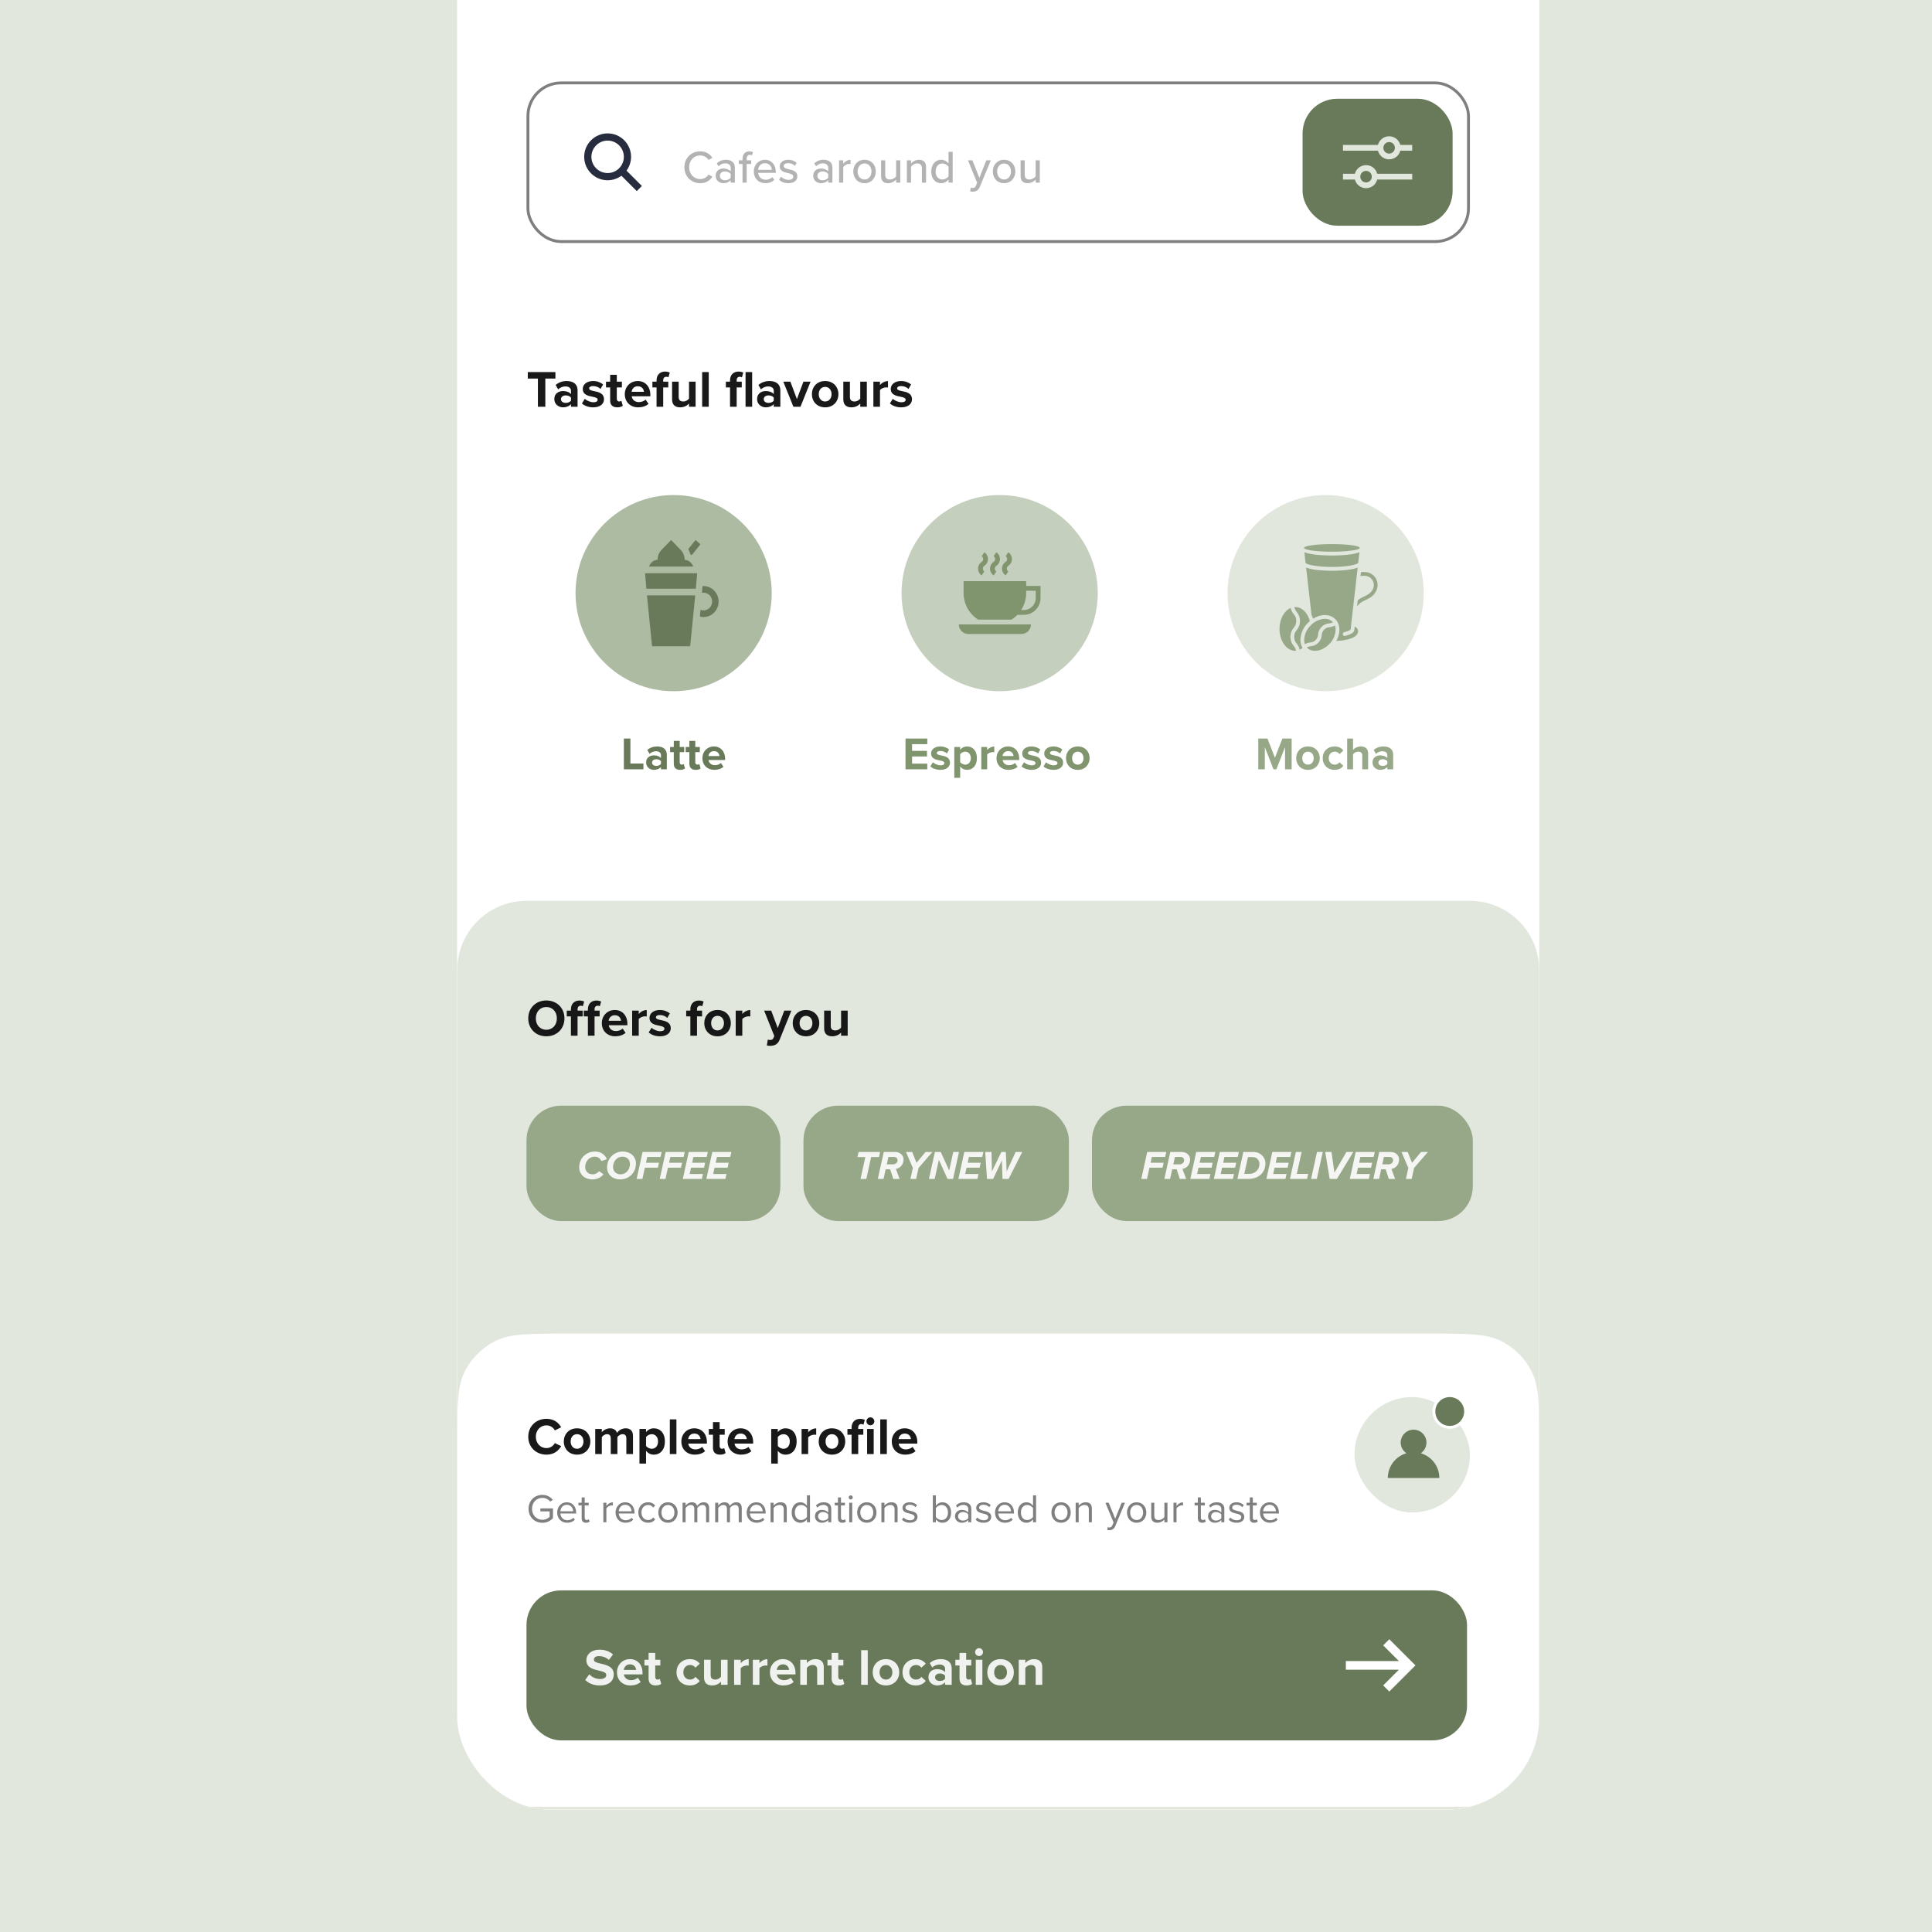 <?xml version="1.0" encoding="UTF-8"?> <svg xmlns="http://www.w3.org/2000/svg" id="uisvg" width="600px" height="600px" viewBox="0 120 400 400" fill="none"><g clip-path="url(#clip0)"><rect width="400" height="528" fill="white"></rect><rect class="uicolor6 uicustomcolor2 uihuecolor2op" width="400" height="528" fill="#e2e7de" opacity="1"></rect><g filter="url(#filter0_d)"><g clip-path="url(#clip1)"><rect x="88" y="40" width="224" height="448" rx="19.115" fill="white"></rect><rect x="88" y="40" width="224" height="448" fill="white"></rect><path class="uicolor6 uicustomcolor6 uihuecolor5op" d="M88 314.176C88 306.258 94.418 299.84 102.336 299.84H297.664C305.582 299.84 312 306.258 312 314.176V488H88V314.176Z" fill="#e2e7de" opacity="1"></path><path d="M102.702 324.18C102.702 326.341 104.282 327.89 106.443 327.89C108.615 327.89 110.196 326.341 110.196 324.18C110.196 322.019 108.615 320.471 106.443 320.471C104.282 320.471 102.702 322.019 102.702 324.18ZM108.626 324.18C108.626 325.514 107.766 326.535 106.443 326.535C105.121 326.535 104.271 325.514 104.271 324.18C104.271 322.836 105.121 321.826 106.443 321.826C107.766 321.826 108.626 322.836 108.626 324.18ZM111.536 327.761H112.912V323.761H113.966V322.568H112.912V322.309C112.912 321.815 113.17 321.557 113.557 321.557C113.719 321.557 113.88 321.589 113.998 321.664L114.278 320.697C114.03 320.568 113.676 320.482 113.288 320.482C112.267 320.482 111.536 321.159 111.536 322.288V322.568H110.676V323.761H111.536V327.761ZM115.052 327.761H116.428V323.761H117.482V322.568H116.428V322.309C116.428 321.815 116.686 321.557 117.073 321.557C117.234 321.557 117.396 321.589 117.514 321.664L117.794 320.697C117.546 320.568 117.191 320.482 116.804 320.482C115.783 320.482 115.052 321.159 115.052 322.288V322.568H114.192V323.761H115.052V327.761ZM117.937 325.159C117.937 326.825 119.13 327.89 120.711 327.89C121.517 327.89 122.323 327.653 122.85 327.169L122.248 326.288C121.915 326.61 121.345 326.804 120.861 326.804C119.979 326.804 119.453 326.255 119.367 325.6H123.226V325.299C123.226 323.6 122.173 322.439 120.625 322.439C119.044 322.439 117.937 323.653 117.937 325.159ZM120.625 323.524C121.528 323.524 121.872 324.18 121.904 324.675H119.345C119.41 324.159 119.775 323.524 120.625 323.524ZM124.213 327.761H125.578V324.331C125.804 323.998 126.406 323.75 126.858 323.75C127.008 323.75 127.137 323.761 127.234 323.783V322.449C126.589 322.449 125.944 322.815 125.578 323.277V322.568H124.213V327.761ZM127.636 327.083C128.184 327.589 129.055 327.89 129.958 327.89C131.399 327.89 132.205 327.18 132.205 326.223C132.205 324.933 131.012 324.696 130.119 324.524C129.539 324.406 129.13 324.288 129.13 323.965C129.13 323.664 129.453 323.481 129.947 323.481C130.582 323.481 131.173 323.75 131.485 324.084L132.023 323.148C131.517 322.74 130.818 322.439 129.937 322.439C128.571 322.439 127.808 323.202 127.808 324.073C127.808 325.309 128.958 325.524 129.851 325.696C130.442 325.815 130.894 325.944 130.894 326.309C130.894 326.632 130.614 326.836 130.023 326.836C129.378 326.836 128.603 326.481 128.227 326.126L127.636 327.083ZM136.263 327.761H137.64V323.761H138.693V322.568H137.64V322.309C137.64 321.815 137.898 321.557 138.285 321.557C138.446 321.557 138.607 321.589 138.726 321.664L139.005 320.697C138.758 320.568 138.403 320.482 138.016 320.482C136.995 320.482 136.263 321.159 136.263 322.288V322.568H135.403V323.761H136.263V327.761ZM141.888 327.89C143.609 327.89 144.641 326.643 144.641 325.159C144.641 323.686 143.609 322.439 141.888 322.439C140.179 322.439 139.147 323.686 139.147 325.159C139.147 326.643 140.179 327.89 141.888 327.89ZM141.888 326.675C141.039 326.675 140.566 325.976 140.566 325.159C140.566 324.352 141.039 323.653 141.888 323.653C142.738 323.653 143.222 324.352 143.222 325.159C143.222 325.976 142.738 326.675 141.888 326.675ZM145.654 327.761H147.019V324.331C147.245 323.998 147.847 323.75 148.299 323.75C148.449 323.75 148.578 323.761 148.675 323.783V322.449C148.03 322.449 147.385 322.815 147.019 323.277V322.568H145.654V327.761ZM152.301 328.567L152.097 329.793C152.269 329.836 152.613 329.868 152.774 329.868C153.666 329.847 154.354 329.589 154.742 328.61L157.182 322.568H155.709L154.354 326.18L153 322.568H151.537L153.645 327.836L153.451 328.277C153.322 328.556 153.086 328.653 152.731 328.653C152.602 328.653 152.419 328.621 152.301 328.567ZM160.2 327.89C161.921 327.89 162.953 326.643 162.953 325.159C162.953 323.686 161.921 322.439 160.2 322.439C158.491 322.439 157.459 323.686 157.459 325.159C157.459 326.643 158.491 327.89 160.2 327.89ZM160.2 326.675C159.351 326.675 158.878 325.976 158.878 325.159C158.878 324.352 159.351 323.653 160.2 323.653C161.05 323.653 161.534 324.352 161.534 325.159C161.534 325.976 161.05 326.675 160.2 326.675ZM167.471 327.761H168.836V322.568H167.471V326.083C167.234 326.384 166.815 326.675 166.288 326.675C165.708 326.675 165.331 326.438 165.331 325.718V322.568H163.966V326.255C163.966 327.266 164.503 327.89 165.643 327.89C166.493 327.89 167.116 327.503 167.471 327.105V327.761Z" fill="black" fill-opacity="0.9"></path><rect class="uicolor3 uicustomcolor5 uihuecolor6" x="102.336" y="342.25" width="52.565" height="23.893" rx="7.168" fill="#97a888" opacity="1"></rect><rect class="uicolor3 uicustomcolor5 uihuecolor6" x="159.682" y="342.25" width="54.955" height="23.893" rx="7.168" fill="#97a888" opacity="1"></rect><rect class="uicolor3 uicustomcolor5 uihuecolor6" x="219.414" y="342.25" width="78.848" height="23.893" rx="7.168" fill="#97a888" opacity="1"></rect><path d="M113.253 355.019C113.253 356.541 114.457 357.519 115.996 357.519C116.723 357.519 117.652 357.26 118.287 356.449L117.376 355.822C117.058 356.215 116.539 356.466 116.063 356.466C115.101 356.466 114.49 355.813 114.49 354.944C114.49 353.723 115.385 352.803 116.439 352.803C117.083 352.803 117.61 353.129 117.827 353.714L118.973 353.33C118.647 352.485 117.861 351.749 116.497 351.749C114.758 351.749 113.253 353.045 113.253 355.019ZM119.018 355.019C119.018 356.549 120.214 357.519 121.761 357.519C123.601 357.519 124.998 356.064 124.998 354.241C124.998 352.719 123.802 351.749 122.263 351.749C120.423 351.749 119.018 353.196 119.018 355.019ZM123.76 354.325C123.76 355.521 122.899 356.466 121.828 356.466C120.934 356.466 120.256 355.889 120.256 354.944C120.256 353.748 121.109 352.803 122.188 352.803C123.083 352.803 123.76 353.388 123.76 354.325ZM125.145 357.419H126.333L126.843 355.094H129.544L129.77 354.074H127.077L127.336 352.861H130.088L130.322 351.841H126.375L125.145 357.419ZM129.923 357.419H131.11L131.62 355.094H134.322L134.547 354.074H131.855L132.114 352.861H134.865L135.099 351.841H131.152L129.923 357.419ZM134.7 357.419H138.648L138.865 356.39H136.114L136.398 355.094H139.099L139.325 354.074H136.632L136.891 352.861H139.643L139.877 351.841H135.93L134.7 357.419ZM139.576 357.419H143.523L143.74 356.39H140.989L141.273 355.094H143.975L144.2 354.074H141.508L141.767 352.861H144.518L144.752 351.841H140.805L139.576 357.419Z" fill="white" fill-opacity="0.9"></path><path d="M171.497 357.419H172.692L173.688 352.886H175.318L175.544 351.841H171.095L170.861 352.886H172.492L171.497 357.419ZM178.279 357.419H179.592L178.823 355.353C179.726 355.186 180.411 354.425 180.411 353.413C180.411 352.443 179.592 351.841 178.689 351.841H176.305L175.076 357.419H176.264L176.698 355.42H177.627L178.279 357.419ZM178.17 354.4H176.933L177.267 352.861H178.455C178.839 352.861 179.165 353.137 179.165 353.53C179.165 354.032 178.797 354.4 178.17 354.4ZM181.826 357.419H183.013L183.515 355.136L186.375 351.841H184.953L183.088 354.082L182.194 351.841H180.906L182.327 355.136L181.826 357.419ZM189.507 357.419H190.653L191.882 351.841H190.694L189.85 355.663L188.11 351.841H186.889L185.66 357.419H186.848L187.717 353.463L189.507 357.419ZM191.752 357.419H195.7L195.917 356.39H193.166L193.45 355.094H196.151L196.377 354.074H193.684L193.943 352.861H196.695L196.929 351.841H192.982L191.752 357.419ZM200.893 357.419H202.156L204.974 351.841H203.611L201.746 355.872L201.579 351.841H200.65L198.702 355.872L198.61 351.841H197.314L197.682 357.419H198.944L200.759 353.589L200.893 357.419Z" fill="white" fill-opacity="0.9"></path><path d="M229.622 357.419H230.809L231.319 355.094H234.02L234.246 354.074H231.553L231.813 352.861H234.564L234.798 351.841H230.851L229.622 357.419ZM237.602 357.419H238.915L238.145 355.353C239.049 355.186 239.734 354.425 239.734 353.413C239.734 352.443 238.915 351.841 238.012 351.841H235.628L234.399 357.419H235.587L236.021 355.42H236.95L237.602 357.419ZM237.493 354.4H236.256L236.59 352.861H237.778C238.162 352.861 238.488 353.137 238.488 353.53C238.488 354.032 238.12 354.4 237.493 354.4ZM239.773 357.419H243.72L243.937 356.39H241.186L241.47 355.094H244.171L244.397 354.074H241.704L241.964 352.861H244.715L244.949 351.841H241.002L239.773 357.419ZM244.648 357.419H248.595L248.813 356.39H246.061L246.346 355.094H249.047L249.273 354.074H246.58L246.839 352.861H249.591L249.825 351.841H245.877L244.648 357.419ZM252.911 351.841H250.753L249.524 357.419H251.715C254.332 357.419 255.327 355.705 255.327 354.241C255.327 352.794 254.148 351.841 252.911 351.841ZM251.932 356.374H250.945L251.715 352.886H252.685C253.513 352.886 254.09 353.505 254.09 354.316C254.09 355.429 253.279 356.374 251.932 356.374ZM255.526 357.419H259.473L259.691 356.39H256.939L257.224 355.094H259.925L260.151 354.074H257.458L257.717 352.861H260.469L260.703 351.841H256.755L255.526 357.419ZM260.402 357.419H263.947L264.173 356.374H261.823L262.818 351.841H261.631L260.402 357.419ZM264.779 357.419H265.967L267.196 351.841H266.008L264.779 357.419ZM268.629 357.419H270.126L273.505 351.841H272.091L269.608 356.131L269.006 351.841H267.709L268.629 357.419ZM272.791 357.419H276.738L276.955 356.39H274.204L274.488 355.094H277.189L277.415 354.074H274.722L274.982 352.861H277.733L277.967 351.841H274.02L272.791 357.419ZM280.869 357.419H282.182L281.412 355.353C282.316 355.186 283.001 354.425 283.001 353.413C283.001 352.443 282.182 351.841 281.279 351.841H278.895L277.666 357.419H278.854L279.288 355.42H280.217L280.869 357.419ZM280.76 354.4H279.523L279.857 352.861H281.045C281.429 352.861 281.755 353.137 281.755 353.53C281.755 354.032 281.387 354.4 280.76 354.4ZM284.415 357.419H285.603L286.105 355.136L288.965 351.841H287.543L285.678 354.082L284.783 351.841H283.496L284.917 355.136L284.415 357.419Z" fill="white" fill-opacity="0.9"></path><path d="M103.574 87.061H105.246V82.11H110.949V80.638H105.246V77.377H111.067V75.905H103.574V87.061ZM113.57 77.627C114.105 77.627 114.54 77.209 114.54 76.674C114.54 76.139 114.105 75.704 113.57 75.704C113.051 75.704 112.6 76.139 112.6 76.674C112.6 77.209 113.051 77.627 113.57 77.627ZM112.834 87.061H114.339V78.982H112.834V87.061ZM122.19 87.061H123.695V81.391C123.695 79.685 122.809 78.781 121.103 78.781C119.848 78.781 118.778 79.467 118.243 80.12V78.982H116.737V87.061H118.243V81.29C118.678 80.688 119.531 80.12 120.467 80.12C121.504 80.12 122.19 80.554 122.19 81.892V87.061ZM131.834 87.061H133.339V75.905H131.834V80.153C131.181 79.283 130.228 78.781 129.191 78.781C127.084 78.781 125.578 80.437 125.578 83.03C125.578 85.672 127.084 87.261 129.191 87.261C130.261 87.261 131.232 86.709 131.834 85.906V87.061ZM131.834 84.752C131.416 85.405 130.512 85.923 129.592 85.923C128.087 85.923 127.151 84.702 127.151 83.03C127.151 81.341 128.087 80.12 129.592 80.12C130.512 80.12 131.416 80.655 131.834 81.307V84.752ZM142.286 87.261C143.072 87.261 143.54 87.044 143.858 86.743L143.473 85.605C143.323 85.773 143.005 85.923 142.654 85.923C142.135 85.923 141.868 85.505 141.868 84.936V80.303H143.507V78.982H141.868V76.775H140.363V78.982H139.025V80.303H140.363V85.271C140.363 86.542 141.015 87.261 142.286 87.261ZM150.626 87.061H152.132V81.357C152.132 79.651 151.262 78.781 149.539 78.781C148.301 78.781 147.214 79.467 146.679 80.12V75.905H145.174V87.061H146.679V81.29C147.114 80.688 147.967 80.12 148.904 80.12C149.941 80.12 150.626 80.521 150.626 81.859V87.061ZM154.031 83.013C154.031 85.555 155.804 87.261 158.212 87.261C159.517 87.261 160.654 86.843 161.457 86.057L160.755 85.07C160.153 85.689 159.216 86.024 158.363 86.024C156.741 86.024 155.737 84.886 155.62 83.515H162.009V83.147C162.009 80.671 160.504 78.781 158.079 78.781C155.72 78.781 154.031 80.671 154.031 83.013ZM158.079 80.019C159.785 80.019 160.504 81.357 160.537 82.428H155.603C155.687 81.324 156.456 80.019 158.079 80.019ZM175.212 87.061H176.767L179.309 78.982H177.737L175.897 85.137L173.874 78.982H172.569L170.545 85.137L168.706 78.982H167.133L169.676 87.061H171.231L173.221 80.855L175.212 87.061ZM184.229 87.261C186.755 87.261 188.31 85.355 188.31 83.013C188.31 80.688 186.755 78.781 184.229 78.781C181.72 78.781 180.148 80.688 180.148 83.013C180.148 85.355 181.72 87.261 184.229 87.261ZM184.229 85.923C182.623 85.923 181.72 84.552 181.72 83.013C181.72 81.491 182.623 80.12 184.229 80.12C185.851 80.12 186.738 81.491 186.738 83.013C186.738 84.552 185.851 85.923 184.229 85.923ZM190.221 87.061H191.726V81.441C192.078 80.839 193.098 80.27 193.851 80.27C194.051 80.27 194.219 80.287 194.369 80.32V78.798C193.299 78.798 192.345 79.417 191.726 80.22V78.982H190.221V87.061ZM195.873 87.061H197.378V75.905H195.873V87.061ZM205.53 87.061H207.035V75.905H205.53V80.153C204.877 79.283 203.924 78.781 202.887 78.781C200.78 78.781 199.274 80.437 199.274 83.03C199.274 85.672 200.78 87.261 202.887 87.261C203.958 87.261 204.928 86.709 205.53 85.906V87.061ZM205.53 84.752C205.112 85.405 204.208 85.923 203.288 85.923C201.783 85.923 200.847 84.702 200.847 83.03C200.847 81.341 201.783 80.12 203.288 80.12C204.208 80.12 205.112 80.655 205.53 81.307V84.752ZM209.897 79.819C210.75 79.233 211.369 78.23 211.369 77.126C211.369 76.239 210.817 75.737 210.198 75.737C209.629 75.737 209.178 76.206 209.178 76.775C209.178 77.326 209.563 77.728 210.081 77.728C210.165 77.728 210.299 77.694 210.332 77.678C210.248 78.23 209.73 78.915 209.195 79.25L209.897 79.819ZM212.206 86.007C213.025 86.843 214.213 87.261 215.568 87.261C217.692 87.261 218.829 86.174 218.829 84.786C218.829 82.929 217.156 82.545 215.751 82.227C214.748 81.993 213.878 81.759 213.878 81.056C213.878 80.404 214.514 80.002 215.534 80.002C216.554 80.002 217.457 80.421 217.926 80.989L218.595 79.936C217.909 79.283 216.906 78.781 215.517 78.781C213.544 78.781 212.44 79.885 212.44 81.173C212.44 82.913 214.046 83.281 215.417 83.598C216.454 83.833 217.374 84.1 217.374 84.903C217.374 85.589 216.772 86.057 215.634 86.057C214.547 86.057 213.477 85.505 212.925 84.903L212.206 86.007ZM234.862 87.061H236.367V81.223C236.367 79.601 235.564 78.781 234.076 78.781C232.888 78.781 231.818 79.534 231.349 80.287C231.098 79.417 230.379 78.781 229.158 78.781C227.954 78.781 226.884 79.618 226.549 80.12V78.982H225.044V87.061H226.549V81.29C226.951 80.705 227.737 80.12 228.523 80.12C229.543 80.12 229.944 80.738 229.944 81.675V87.061H231.45V81.274C231.834 80.688 232.637 80.12 233.457 80.12C234.443 80.12 234.862 80.738 234.862 81.675V87.061ZM242.343 87.261C244.869 87.261 246.424 85.355 246.424 83.013C246.424 80.688 244.869 78.781 242.343 78.781C239.834 78.781 238.262 80.688 238.262 83.013C238.262 85.355 239.834 87.261 242.343 87.261ZM242.343 85.923C240.737 85.923 239.834 84.552 239.834 83.013C239.834 81.491 240.737 80.12 242.343 80.12C243.965 80.12 244.852 81.491 244.852 83.013C244.852 84.552 243.965 85.923 242.343 85.923ZM247.633 86.007C248.452 86.843 249.64 87.261 250.995 87.261C253.119 87.261 254.256 86.174 254.256 84.786C254.256 82.929 252.583 82.545 251.178 82.227C250.175 81.993 249.305 81.759 249.305 81.056C249.305 80.404 249.941 80.002 250.961 80.002C251.981 80.002 252.884 80.421 253.353 80.989L254.022 79.936C253.336 79.283 252.333 78.781 250.944 78.781C248.971 78.781 247.867 79.885 247.867 81.173C247.867 82.913 249.473 83.281 250.844 83.598C251.881 83.833 252.801 84.1 252.801 84.903C252.801 85.589 252.199 86.057 251.061 86.057C249.974 86.057 248.904 85.505 248.352 84.903L247.633 86.007ZM258.383 87.261C259.169 87.261 259.638 87.044 259.956 86.743L259.571 85.605C259.42 85.773 259.103 85.923 258.751 85.923C258.233 85.923 257.965 85.505 257.965 84.936V80.303H259.604V78.982H257.965V76.775H256.46V78.982H255.122V80.303H256.46V85.271C256.46 86.542 257.112 87.261 258.383 87.261ZM111.05 108.061H114.177L109.963 96.905H106.35L102.152 108.061H105.28L105.848 106.371H110.481L111.05 108.061ZM108.156 99.413L109.729 103.946H106.601L108.156 99.413ZM125.12 108.061H127.679V102.207C127.679 100.551 126.743 99.781 125.254 99.781C123.983 99.781 122.929 100.517 122.461 101.22C122.126 100.267 121.324 99.781 120.17 99.781C118.898 99.781 117.861 100.501 117.51 100.969V99.982H114.935V108.061H117.51V102.842C117.778 102.508 118.263 102.056 118.949 102.056C119.735 102.056 120.019 102.524 120.019 103.143V108.061H122.595V102.842C122.846 102.508 123.347 102.056 124.05 102.056C124.819 102.056 125.12 102.524 125.12 103.143V108.061ZM134.336 108.061H136.912V103.009C136.912 100.501 135.089 99.781 133.148 99.781C131.911 99.781 130.523 100.149 129.486 101.036L130.405 102.658C131.058 102.106 131.894 101.805 132.697 101.805C133.734 101.805 134.336 102.274 134.336 102.976V103.996C133.851 103.394 132.898 103.06 131.827 103.06C130.589 103.06 129.051 103.645 129.051 105.602C129.051 107.425 130.589 108.261 131.827 108.261C132.864 108.261 133.834 107.86 134.336 107.258V108.061ZM134.336 105.987C134.068 106.371 133.466 106.572 132.898 106.572C132.212 106.572 131.61 106.271 131.61 105.635C131.61 105 132.212 104.699 132.898 104.699C133.466 104.699 134.068 104.899 134.336 105.267V105.987ZM138.48 108.061H145.287V105.836H141.909L145.22 101.805V99.982H138.48V102.223H141.725L138.48 106.171V108.061ZM148.154 98.962C148.974 98.962 149.626 98.31 149.626 97.49C149.626 96.671 148.974 96.018 148.154 96.018C147.335 96.018 146.682 96.671 146.682 97.49C146.682 98.31 147.335 98.962 148.154 98.962ZM146.866 108.061H149.442V99.982H146.866V108.061ZM156.778 108.061H159.354V102.34C159.354 100.852 158.518 99.781 156.678 99.781C155.323 99.781 154.37 100.4 153.885 100.969V99.982H151.309V108.061H153.885V102.842C154.186 102.474 154.687 102.056 155.457 102.056C156.26 102.056 156.778 102.407 156.778 103.394V108.061ZM161.006 110.134C162.043 110.987 163.197 111.339 164.585 111.339C166.592 111.339 169.201 110.636 169.201 107.341V99.982H166.642V100.936C165.99 100.133 165.154 99.781 164.251 99.781C162.227 99.781 160.688 101.186 160.688 103.846C160.688 106.572 162.277 107.927 164.251 107.927C165.17 107.927 165.973 107.542 166.642 106.756V107.375C166.642 108.88 165.438 109.231 164.585 109.231C163.648 109.231 162.745 108.964 162.126 108.295L161.006 110.134ZM166.642 104.933C166.324 105.368 165.639 105.652 165.104 105.652C164.083 105.652 163.331 105.033 163.331 103.846C163.331 102.675 164.083 102.056 165.104 102.056C165.639 102.056 166.324 102.34 166.642 102.775V104.933ZM180.82 108.261C183.597 108.261 185.052 106.706 185.771 105.267L183.296 104.097C182.928 104.983 181.974 105.719 180.82 105.719C179.081 105.719 177.793 104.314 177.793 102.491C177.793 100.668 179.081 99.263 180.82 99.263C181.974 99.263 182.928 99.999 183.296 100.885L185.771 99.715C185.035 98.243 183.597 96.721 180.82 96.721C177.475 96.721 174.866 99.046 174.866 102.491C174.866 105.92 177.475 108.261 180.82 108.261ZM190.812 108.261C193.588 108.261 195.227 106.288 195.227 104.013C195.227 101.738 193.588 99.781 190.812 99.781C188.069 99.781 186.413 101.738 186.413 104.013C186.413 106.288 188.069 108.261 190.812 108.261ZM190.812 105.987C189.691 105.987 189.072 105.1 189.072 104.013C189.072 102.943 189.691 102.056 190.812 102.056C191.949 102.056 192.585 102.943 192.585 104.013C192.585 105.1 191.949 105.987 190.812 105.987ZM197.137 108.061H199.713V102.223H201.352V99.982H199.713V99.648C199.713 99.029 200.064 98.694 200.599 98.694C200.833 98.694 201.067 98.745 201.268 98.862L201.736 97.106C201.335 96.888 200.733 96.737 200.03 96.737C198.358 96.737 197.137 97.858 197.137 99.581V99.982H195.799V102.223H197.137V108.061ZM202.974 108.061H205.55V102.223H207.189V99.982H205.55V99.648C205.55 99.029 205.901 98.694 206.436 98.694C206.67 98.694 206.904 98.745 207.105 98.862L207.573 97.106C207.172 96.888 206.57 96.737 205.867 96.737C204.195 96.737 202.974 97.858 202.974 99.581V99.982H201.636V102.223H202.974V108.061ZM207.728 104.013C207.728 106.639 209.651 108.261 212.144 108.261C213.381 108.261 214.719 107.91 215.522 107.191L214.435 105.585C213.983 105.987 213.18 106.271 212.461 106.271C211.257 106.271 210.555 105.585 210.404 104.833H216.158V104.281C216.158 101.538 214.418 99.781 212.026 99.781C209.501 99.781 207.728 101.671 207.728 104.013ZM212.026 101.772C213.214 101.772 213.632 102.591 213.699 103.16H210.371C210.471 102.575 210.906 101.772 212.026 101.772ZM216.891 104.013C216.891 106.639 218.814 108.261 221.307 108.261C222.544 108.261 223.882 107.91 224.685 107.191L223.598 105.585C223.146 105.987 222.343 106.271 221.624 106.271C220.42 106.271 219.718 105.585 219.567 104.833H225.321V104.281C225.321 101.538 223.581 99.781 221.189 99.781C218.664 99.781 216.891 101.671 216.891 104.013ZM221.189 101.772C222.377 101.772 222.795 102.591 222.862 103.16H219.534C219.634 102.575 220.069 101.772 221.189 101.772Z" fill="black" fill-opacity="0.9"></path><path d="M104.701 197.541H106.238V191.715H108.324V190.371H102.605V191.715H104.701V197.541ZM111.548 197.541H112.913V194.187C112.913 192.693 111.827 192.22 110.645 192.22C109.828 192.22 109.011 192.478 108.376 193.037L108.892 193.951C109.333 193.542 109.849 193.338 110.408 193.338C111.096 193.338 111.548 193.682 111.548 194.209V194.929C111.204 194.51 110.591 194.295 109.903 194.295C109.075 194.295 108.097 194.735 108.097 195.95C108.097 197.111 109.075 197.67 109.903 197.67C110.58 197.67 111.193 197.423 111.548 197.004V197.541ZM111.548 196.294C111.322 196.595 110.892 196.746 110.451 196.746C109.914 196.746 109.473 196.466 109.473 195.982C109.473 195.488 109.914 195.198 110.451 195.198C110.892 195.198 111.322 195.348 111.548 195.649V196.294ZM113.816 196.864C114.364 197.369 115.235 197.67 116.138 197.67C117.578 197.67 118.384 196.961 118.384 196.004C118.384 194.714 117.191 194.477 116.299 194.305C115.718 194.187 115.31 194.069 115.31 193.746C115.31 193.445 115.632 193.263 116.127 193.263C116.761 193.263 117.352 193.531 117.664 193.865L118.202 192.929C117.696 192.521 116.998 192.22 116.116 192.22C114.751 192.22 113.988 192.983 113.988 193.854C113.988 195.09 115.138 195.305 116.03 195.477C116.621 195.595 117.073 195.724 117.073 196.09C117.073 196.412 116.793 196.617 116.202 196.617C115.557 196.617 114.783 196.262 114.407 195.907L113.816 196.864ZM121.132 197.67C121.701 197.67 122.067 197.52 122.271 197.337L121.981 196.305C121.906 196.38 121.712 196.455 121.508 196.455C121.207 196.455 121.035 196.208 121.035 195.886V193.542H122.088V192.349H121.035V190.93H119.659V192.349H118.799V193.542H119.659V196.251C119.659 197.176 120.175 197.67 121.132 197.67ZM122.689 194.94C122.689 196.606 123.882 197.67 125.463 197.67C126.269 197.67 127.075 197.434 127.602 196.95L127 196.068C126.667 196.391 126.097 196.584 125.613 196.584C124.732 196.584 124.205 196.036 124.119 195.38H127.978V195.079C127.978 193.381 126.925 192.22 125.377 192.22C123.796 192.22 122.689 193.435 122.689 194.94ZM125.377 193.306C126.28 193.306 126.624 193.961 126.656 194.456H124.097C124.162 193.94 124.527 193.306 125.377 193.306ZM129.265 197.541H130.641V193.542H131.695V192.349H130.641V192.091C130.641 191.596 130.899 191.338 131.286 191.338C131.448 191.338 131.609 191.371 131.727 191.446L132.007 190.478C131.759 190.349 131.405 190.263 131.018 190.263C129.996 190.263 129.265 190.941 129.265 192.069V192.349H128.405V193.542H129.265V197.541ZM135.986 197.541H137.351V192.349H135.986V195.864C135.749 196.165 135.33 196.455 134.803 196.455C134.223 196.455 133.846 196.219 133.846 195.499V192.349H132.481V196.036C132.481 197.047 133.019 197.67 134.158 197.67C135.007 197.67 135.631 197.283 135.986 196.885V197.541ZM138.707 197.541H140.072V190.371H138.707V197.541ZM144.477 197.541H145.853V193.542H146.907V192.349H145.853V192.069C145.853 191.596 146.111 191.338 146.498 191.338C146.681 191.338 146.831 191.392 146.939 191.467L147.218 190.478C146.971 190.349 146.616 190.263 146.229 190.263C145.208 190.263 144.477 190.941 144.477 192.069V192.349H143.617V193.542H144.477V197.541ZM147.691 197.541H149.057V190.371H147.691V197.541ZM153.529 197.541H154.895V194.187C154.895 192.693 153.809 192.22 152.626 192.22C151.809 192.22 150.992 192.478 150.358 193.037L150.874 193.951C151.315 193.542 151.831 193.338 152.39 193.338C153.078 193.338 153.529 193.682 153.529 194.209V194.929C153.185 194.51 152.573 194.295 151.885 194.295C151.057 194.295 150.079 194.735 150.079 195.95C150.079 197.111 151.057 197.67 151.885 197.67C152.562 197.67 153.175 197.423 153.529 197.004V197.541ZM153.529 196.294C153.304 196.595 152.874 196.746 152.433 196.746C151.895 196.746 151.455 196.466 151.455 195.982C151.455 195.488 151.895 195.198 152.433 195.198C152.874 195.198 153.304 195.348 153.529 195.649V196.294ZM157.593 197.541H159.065L161.151 192.349H159.678L158.324 195.961L156.969 192.349H155.507L157.593 197.541ZM164.168 197.67C165.888 197.67 166.92 196.423 166.92 194.94C166.92 193.467 165.888 192.22 164.168 192.22C162.459 192.22 161.427 193.467 161.427 194.94C161.427 196.423 162.459 197.67 164.168 197.67ZM164.168 196.455C163.319 196.455 162.846 195.757 162.846 194.94C162.846 194.133 163.319 193.435 164.168 193.435C165.018 193.435 165.501 194.133 165.501 194.94C165.501 195.757 165.018 196.455 164.168 196.455ZM171.438 197.541H172.803V192.349H171.438V195.864C171.201 196.165 170.782 196.455 170.255 196.455C169.675 196.455 169.298 196.219 169.298 195.499V192.349H167.933V196.036C167.933 197.047 168.471 197.67 169.61 197.67C170.459 197.67 171.083 197.283 171.438 196.885V197.541ZM174.158 197.541H175.524V194.112C175.749 193.779 176.351 193.531 176.803 193.531C176.953 193.531 177.082 193.542 177.179 193.564V192.231C176.534 192.231 175.889 192.596 175.524 193.058V192.349H174.158V197.541ZM177.581 196.864C178.129 197.369 179 197.67 179.903 197.67C181.343 197.67 182.149 196.961 182.149 196.004C182.149 194.714 180.956 194.477 180.064 194.305C179.483 194.187 179.075 194.069 179.075 193.746C179.075 193.445 179.397 193.263 179.892 193.263C180.526 193.263 181.117 193.531 181.429 193.865L181.967 192.929C181.461 192.521 180.763 192.22 179.881 192.22C178.516 192.22 177.753 192.983 177.753 193.854C177.753 195.09 178.903 195.305 179.795 195.477C180.386 195.595 180.838 195.724 180.838 196.09C180.838 196.412 180.558 196.617 179.967 196.617C179.322 196.617 178.548 196.262 178.172 195.907L177.581 196.864Z" fill="black" fill-opacity="0.9"></path><circle class="uicolor4 uicustomcolor2 uihuecolor1op" cx="132.802" cy="236.134" r="20.309" fill="#aebba3" opacity="1"></circle><circle class="uicolor5 uicustomcolor4 uihuecolor2op" cx="200.3" cy="236.134" r="20.309" fill="#c5cfbd" opacity="1"></circle><circle class="uicolor6 uicustomcolor6 uihuecolor3op" cx="267.796" cy="236.134" r="20.309" fill="#e2e7de" opacity="1"></circle><path class="uicolor1 uicustomcolor1 uihuecolor1" d="M122.496 272.61H126.548V271.415H123.853V266.235H122.496V272.61ZM130.176 272.61H131.39V269.628C131.39 268.3 130.424 267.879 129.373 267.879C128.647 267.879 127.92 268.108 127.357 268.605L127.815 269.418C128.207 269.055 128.666 268.873 129.163 268.873C129.775 268.873 130.176 269.179 130.176 269.647V270.287C129.87 269.915 129.325 269.724 128.714 269.724C127.978 269.724 127.108 270.115 127.108 271.195C127.108 272.228 127.978 272.725 128.714 272.725C129.316 272.725 129.861 272.505 130.176 272.132V272.61ZM130.176 271.501C129.975 271.769 129.593 271.903 129.201 271.903C128.723 271.903 128.331 271.654 128.331 271.224C128.331 270.784 128.723 270.526 129.201 270.526C129.593 270.526 129.975 270.66 130.176 270.928V271.501ZM134.142 272.725C134.648 272.725 134.973 272.591 135.155 272.428L134.897 271.511C134.83 271.578 134.658 271.645 134.476 271.645C134.209 271.645 134.056 271.425 134.056 271.138V269.055H134.993V267.994H134.056V266.732H132.833V267.994H132.068V269.055H132.833V271.463C132.833 272.285 133.291 272.725 134.142 272.725ZM137.371 272.725C137.878 272.725 138.203 272.591 138.384 272.428L138.126 271.511C138.059 271.578 137.887 271.645 137.706 271.645C137.438 271.645 137.285 271.425 137.285 271.138V269.055H138.222V267.994H137.285V266.732H136.062V267.994H135.297V269.055H136.062V271.463C136.062 272.285 136.521 272.725 137.371 272.725ZM138.756 270.297C138.756 271.778 139.817 272.725 141.222 272.725C141.939 272.725 142.655 272.514 143.124 272.084L142.589 271.301C142.292 271.587 141.786 271.759 141.356 271.759C140.572 271.759 140.104 271.272 140.027 270.689H143.458V270.421C143.458 268.911 142.522 267.879 141.145 267.879C139.74 267.879 138.756 268.959 138.756 270.297ZM141.145 268.844C141.948 268.844 142.254 269.427 142.283 269.867H140.008C140.065 269.408 140.39 268.844 141.145 268.844Z" fill="#697a5a" opacity="1"></path><path class="uicolor2 uicustomcolor3 uihuecolor2" d="M180.811 272.61H185.322V271.434H182.169V269.953H185.256V268.787H182.169V267.401H185.322V266.235H180.811V272.61ZM185.953 272.008C186.441 272.457 187.215 272.725 188.018 272.725C189.298 272.725 190.015 272.094 190.015 271.243C190.015 270.096 188.954 269.886 188.161 269.733C187.645 269.628 187.282 269.523 187.282 269.236C187.282 268.969 187.569 268.806 188.008 268.806C188.572 268.806 189.098 269.045 189.375 269.341L189.853 268.51C189.404 268.147 188.782 267.879 187.999 267.879C186.785 267.879 186.106 268.558 186.106 269.332C186.106 270.431 187.129 270.622 187.922 270.775C188.448 270.88 188.849 270.995 188.849 271.32C188.849 271.606 188.601 271.788 188.075 271.788C187.502 271.788 186.813 271.473 186.479 271.157L185.953 272.008ZM192.123 274.368V272.017C192.496 272.495 193.002 272.725 193.547 272.725C194.732 272.725 195.592 271.836 195.592 270.297C195.592 268.758 194.732 267.879 193.547 267.879C192.983 267.879 192.477 268.127 192.123 268.577V267.994H190.909V274.368H192.123ZM194.331 270.297C194.331 271.1 193.863 271.645 193.165 271.645C192.773 271.645 192.324 271.406 192.123 271.119V269.485C192.324 269.188 192.773 268.959 193.165 268.959C193.863 268.959 194.331 269.504 194.331 270.297ZM196.5 272.61H197.714V269.561C197.915 269.265 198.45 269.045 198.851 269.045C198.985 269.045 199.1 269.055 199.186 269.074V267.889C198.612 267.889 198.039 268.213 197.714 268.624V267.994H196.5V272.61ZM199.648 270.297C199.648 271.778 200.709 272.725 202.114 272.725C202.83 272.725 203.547 272.514 204.015 272.084L203.48 271.301C203.184 271.587 202.677 271.759 202.247 271.759C201.464 271.759 200.995 271.272 200.919 270.689H204.35V270.421C204.35 268.911 203.413 267.879 202.037 267.879C200.632 267.879 199.648 268.959 199.648 270.297ZM202.037 268.844C202.84 268.844 203.146 269.427 203.174 269.867H200.9C200.957 269.408 201.282 268.844 202.037 268.844ZM204.825 272.008C205.313 272.457 206.087 272.725 206.89 272.725C208.17 272.725 208.887 272.094 208.887 271.243C208.887 270.096 207.826 269.886 207.033 269.733C206.517 269.628 206.154 269.523 206.154 269.236C206.154 268.969 206.441 268.806 206.88 268.806C207.444 268.806 207.97 269.045 208.247 269.341L208.725 268.51C208.276 268.147 207.654 267.879 206.871 267.879C205.657 267.879 204.978 268.558 204.978 269.332C204.978 270.431 206.001 270.622 206.794 270.775C207.32 270.88 207.721 270.995 207.721 271.32C207.721 271.606 207.473 271.788 206.947 271.788C206.374 271.788 205.685 271.473 205.351 271.157L204.825 272.008ZM209.38 272.008C209.867 272.457 210.642 272.725 211.444 272.725C212.725 272.725 213.442 272.094 213.442 271.243C213.442 270.096 212.381 269.886 211.588 269.733C211.072 269.628 210.708 269.523 210.708 269.236C210.708 268.969 210.995 268.806 211.435 268.806C211.999 268.806 212.524 269.045 212.802 269.341L213.279 268.51C212.83 268.147 212.209 267.879 211.425 267.879C210.211 267.879 209.533 268.558 209.533 269.332C209.533 270.431 210.556 270.622 211.349 270.775C211.874 270.88 212.276 270.995 212.276 271.32C212.276 271.606 212.027 271.788 211.502 271.788C210.928 271.788 210.24 271.473 209.906 271.157L209.38 272.008ZM216.477 272.725C218.006 272.725 218.924 271.616 218.924 270.297C218.924 268.988 218.006 267.879 216.477 267.879C214.957 267.879 214.04 268.988 214.04 270.297C214.04 271.616 214.957 272.725 216.477 272.725ZM216.477 271.645C215.722 271.645 215.301 271.023 215.301 270.297C215.301 269.58 215.722 268.959 216.477 268.959C217.232 268.959 217.662 269.58 217.662 270.297C217.662 271.023 217.232 271.645 216.477 271.645Z" fill="#80946e" opacity="1"></path><path class="uicolor3 uicustomcolor5 uihuecolor3" d="M259.387 272.61H260.754V266.235H258.843L257.294 270.211L255.746 266.235H253.844V272.61H255.201V268.022L256.998 272.61H257.591L259.387 268.022V272.61ZM264.132 272.725C265.661 272.725 266.579 271.616 266.579 270.297C266.579 268.988 265.661 267.879 264.132 267.879C262.613 267.879 261.695 268.988 261.695 270.297C261.695 271.616 262.613 272.725 264.132 272.725ZM264.132 271.645C263.377 271.645 262.957 271.023 262.957 270.297C262.957 269.58 263.377 268.959 264.132 268.959C264.887 268.959 265.317 269.58 265.317 270.297C265.317 271.023 264.887 271.645 264.132 271.645ZM267.183 270.297C267.183 271.721 268.206 272.725 269.63 272.725C270.576 272.725 271.149 272.314 271.455 271.884L270.662 271.148C270.442 271.453 270.108 271.645 269.687 271.645C268.951 271.645 268.435 271.1 268.435 270.297C268.435 269.494 268.951 268.959 269.687 268.959C270.108 268.959 270.442 269.141 270.662 269.456L271.455 268.72C271.149 268.29 270.576 267.879 269.63 267.879C268.206 267.879 267.183 268.883 267.183 270.297ZM275.374 272.61H276.588V269.332C276.588 268.433 276.1 267.879 275.087 267.879C274.332 267.879 273.759 268.242 273.463 268.596V266.235H272.249V272.61H273.463V269.504C273.673 269.227 274.046 268.959 274.514 268.959C275.039 268.959 275.374 269.16 275.374 269.8V272.61ZM280.564 272.61H281.778V269.628C281.778 268.3 280.813 267.879 279.762 267.879C279.035 267.879 278.309 268.108 277.745 268.605L278.204 269.418C278.596 269.055 279.054 268.873 279.551 268.873C280.163 268.873 280.564 269.179 280.564 269.647V270.287C280.259 269.915 279.714 269.724 279.102 269.724C278.366 269.724 277.496 270.115 277.496 271.195C277.496 272.228 278.366 272.725 279.102 272.725C279.704 272.725 280.249 272.505 280.564 272.132V272.61ZM280.564 271.501C280.364 271.769 279.981 271.903 279.59 271.903C279.112 271.903 278.72 271.654 278.72 271.224C278.72 270.784 279.112 270.526 279.59 270.526C279.981 270.526 280.364 270.66 280.564 270.928V271.501Z" fill="#97a888" opacity="1"></path><path class="uicolor1 uicustomcolor1 uihuecolor1" d="M135.079 229.221C135.08 228.48 134.807 227.738 134.26 227.174L132.278 225.133L130.296 227.174C129.749 227.739 129.476 228.48 129.477 229.221C128.648 229.277 127.956 229.854 127.707 230.637H136.849C136.6 229.854 135.907 229.277 135.079 229.221Z" fill="#697a5a" opacity="1"></path><path class="uicolor1 uicustomcolor1 uihuecolor1" d="M135.823 227.017L137.333 225.14L138.36 226.017L136.551 228.267C136.53 228.254 136.508 228.243 136.487 228.231C136.458 228.216 136.43 228.201 136.401 228.186L136.37 228.171C136.34 228.156 136.309 228.141 136.279 228.128C136.179 227.736 136.026 227.363 135.823 227.017Z" fill="#697a5a" opacity="1"></path><path class="uicolor1 uicustomcolor1 uihuecolor1" d="M126.877 232.011L127.158 235.219H137.398L137.679 232.011H126.877Z" fill="#697a5a" opacity="1"></path><path class="uicolor1 uicustomcolor1 uihuecolor1" d="M127.279 236.594L128.332 247.135H136.224L137.277 236.594H127.279Z" fill="#697a5a" opacity="1"></path><path class="uicolor1 uicustomcolor1 uihuecolor1" d="M138.785 234.678C138.855 234.673 138.924 234.67 138.995 234.67C140.712 234.67 142.109 236.109 142.109 237.878C142.109 239.646 140.712 241.086 138.995 241.086C138.732 241.086 138.476 241.051 138.232 240.988L138.355 239.587C138.553 239.667 138.769 239.711 138.995 239.711C139.976 239.711 140.774 238.888 140.774 237.878C140.774 236.867 139.976 236.044 138.995 236.044C138.881 236.044 138.77 236.056 138.662 236.077L138.785 234.678Z" fill="#697a5a" opacity="1"></path><path class="uicolor3 uicustomcolor5 uihuecolor3" d="M269.089 227.557C272.274 227.557 274.856 227.204 274.856 226.768C274.856 226.332 272.274 225.979 269.089 225.979C265.904 225.979 263.321 226.332 263.321 226.768C263.321 227.204 265.904 227.557 269.089 227.557Z" fill="#97a888" opacity="1"></path><path class="uicolor3 uicustomcolor5 uihuecolor3" d="M264.145 242.267C264.267 242.144 264.393 242.03 264.521 241.919C264.43 241.581 264.307 241.254 264.152 240.941L264.15 240.936C263.555 239.747 262.575 239.005 261.491 239.003C261.431 239.003 261.369 239.008 261.307 239.014C261.385 239.386 261.556 239.732 261.802 240.019C262.714 241.1 262.714 242.697 261.802 243.778C261.457 244.162 261.268 244.665 261.274 245.186C261.266 245.705 261.455 246.207 261.801 246.588C262.108 246.956 262.323 247.394 262.428 247.865C262.637 247.761 262.832 247.631 263.009 247.479C262.714 246.971 262.564 246.39 262.574 245.801C262.622 244.458 263.187 243.189 264.145 242.267Z" fill="#97a888" opacity="1"></path><path class="uicolor3 uicustomcolor5 uihuecolor3" d="M263.382 227.66L263.637 229.887C263.858 230.183 265.641 230.714 269.089 230.714C272.537 230.714 274.319 230.183 274.54 229.888V229.885L274.796 227.66C273.281 228.284 270.231 228.346 269.089 228.346C267.947 228.346 264.897 228.284 263.382 227.66Z" fill="#97a888" opacity="1"></path><path class="uicolor3 uicustomcolor5 uihuecolor3" d="M260.497 245.185C260.489 244.493 260.733 243.823 261.181 243.303C261.527 242.919 261.716 242.416 261.711 241.895C261.719 241.376 261.53 240.874 261.185 240.492C260.875 240.121 260.659 239.678 260.556 239.202C259.209 239.774 258.237 241.542 258.24 243.54C258.237 246.039 259.696 248.075 261.495 248.078C261.557 248.078 261.618 248.074 261.678 248.069C261.6 247.695 261.429 247.348 261.182 247.061C260.734 246.543 260.49 245.875 260.497 245.185Z" fill="#97a888" opacity="1"></path><path class="uicolor3 uicustomcolor5 uihuecolor3" d="M265.722 245.847C266.025 245.547 266.204 245.141 266.222 244.711C266.318 243.478 267.281 242.499 268.492 242.402C268.778 242.383 269.055 242.297 269.304 242.152C269.284 242.13 269.269 242.104 269.249 242.083C268.813 241.661 268.229 241.435 267.628 241.455C266.512 241.507 265.46 241.999 264.693 242.826C263.884 243.603 263.402 244.669 263.346 245.801C263.342 246.111 263.394 246.42 263.499 246.711C263.837 246.507 264.216 246.384 264.608 246.35C265.029 246.333 265.428 246.153 265.722 245.847Z" fill="#97a888" opacity="1"></path><path class="uicolor3 uicustomcolor5 uihuecolor3" d="M277.993 232.8C277.344 231.971 276.394 231.644 275.102 231.795L275.01 232.597C275.755 232.478 276.739 232.463 277.385 233.29C277.88 233.956 277.899 234.871 277.433 235.558C276.993 236.268 276.271 236.602 275.632 236.894L275.453 236.977C275.089 237.15 274.748 237.367 274.436 237.625L274.294 238.861C274.42 238.71 274.554 238.566 274.695 238.43C275.013 238.124 275.38 237.875 275.78 237.695L275.951 237.616C276.667 237.285 277.532 236.886 278.092 235.978C278.737 235.008 278.697 233.726 277.993 232.8Z" fill="#97a888" opacity="1"></path><path class="uicolor3 uicustomcolor5 uihuecolor3" d="M273.812 243.054L273.735 243.725C273.735 243.733 273.729 243.74 273.728 243.748C273.678 244.28 273.069 244.685 271.852 244.982C271.812 244.996 271.769 245.003 271.727 245.003C271.513 245.003 271.34 244.828 271.339 244.61C271.339 244.426 271.462 244.266 271.638 244.222C272.612 243.988 272.93 243.726 272.967 243.651C272.967 243.645 272.965 243.639 272.967 243.633L273.682 237.383V237.374L274.432 230.838C272.984 231.442 270.156 231.503 269.089 231.503C268.022 231.503 265.194 231.442 263.746 230.838L264.87 240.643C264.993 240.897 265.098 241.159 265.184 241.428C266.794 240.416 268.684 240.402 269.795 241.524C270.359 242.114 270.663 242.912 270.639 243.735C270.625 244.538 270.407 245.324 270.007 246.017C270.667 246.013 271.324 245.942 271.969 245.804C273.386 245.524 274.222 245.041 274.454 244.368C274.55 244.107 274.527 243.815 274.392 243.572C274.256 243.342 274.054 243.161 273.812 243.054Z" fill="#97a888" opacity="1"></path><path class="uicolor3 uicustomcolor5 uihuecolor3" d="M268.601 243.185C267.731 243.231 267.035 243.938 266.988 244.824C266.891 246.058 265.929 247.037 264.717 247.133C264.432 247.152 264.154 247.238 263.906 247.383C263.926 247.405 263.94 247.431 263.961 247.453C265.019 248.523 267.063 248.19 268.517 246.709C269.326 245.931 269.809 244.865 269.864 243.734C269.867 243.423 269.815 243.114 269.711 242.823C269.373 243.027 268.993 243.151 268.601 243.185Z" fill="#97a888" opacity="1"></path><path class="uicolor2 uicustomcolor3 uihuecolor2" d="M197.131 227.672L196.581 228.497C196.778 228.628 196.891 228.839 196.891 229.076C196.891 229.313 196.778 229.524 196.581 229.655C196.11 229.969 195.829 230.494 195.829 231.059C195.829 231.625 196.11 232.15 196.581 232.464L197.131 231.639C196.934 231.507 196.821 231.296 196.821 231.059C196.821 230.823 196.934 230.612 197.131 230.48C197.602 230.167 197.882 229.642 197.882 229.076C197.882 228.511 197.602 227.986 197.131 227.672Z" fill="#80946e" opacity="1"></path><path class="uicolor2 uicustomcolor3 uihuecolor2" fill-rule="evenodd" clip-rule="evenodd" d="M205.789 234.647V233.655H192.832V236.134C192.832 238.431 194.044 240.48 195.858 241.621H202.73C203.175 241.341 203.617 241.007 203.98 240.63H205.293C207.207 240.63 208.764 239.072 208.764 237.159V234.647H205.789ZM207.773 237.159C207.773 238.526 206.66 239.638 205.293 239.638H204.754C205.402 238.635 205.789 237.415 205.789 236.134V235.638H207.773V237.159Z" fill="#80946e" opacity="1"></path><path class="uicolor2 uicustomcolor3 uihuecolor2" d="M199.06 228.497L199.61 227.672C200.081 227.986 200.362 228.511 200.362 229.076C200.362 229.642 200.081 230.167 199.61 230.48C199.413 230.612 199.3 230.823 199.3 231.059C199.3 231.296 199.413 231.507 199.61 231.639L199.06 232.464C198.589 232.15 198.309 231.625 198.309 231.059C198.309 230.494 198.589 229.969 199.06 229.655C199.257 229.524 199.37 229.313 199.37 229.076C199.37 228.839 199.257 228.628 199.06 228.497Z" fill="#80946e" opacity="1"></path><path class="uicolor2 uicustomcolor3 uihuecolor2" d="M202.089 227.672L201.539 228.497C201.736 228.628 201.849 228.839 201.849 229.076C201.849 229.313 201.736 229.524 201.539 229.655C201.069 229.969 200.788 230.494 200.788 231.059C200.788 231.625 201.069 232.15 201.539 232.464L202.089 231.639C201.892 231.507 201.779 231.296 201.779 231.059C201.779 230.823 201.892 230.612 202.089 230.48C202.56 230.167 202.841 229.642 202.841 229.076C202.841 228.511 202.56 227.986 202.089 227.672Z" fill="#80946e" opacity="1"></path><path class="uicolor2 uicustomcolor3 uihuecolor2" d="M193.823 244.596C192.728 244.596 191.84 243.708 191.84 242.613H206.781C206.781 243.708 205.893 244.596 204.798 244.596H193.823Z" fill="#80946e" opacity="1"></path><path d="M138.302 151.259C139.554 151.259 140.328 150.657 140.835 149.912L140.022 149.482C139.688 150.017 139.057 150.409 138.302 150.409C137.012 150.409 136.018 149.386 136.018 147.962C136.018 146.528 137.012 145.515 138.302 145.515C139.057 145.515 139.688 145.907 140.022 146.442L140.835 146.012C140.338 145.267 139.554 144.665 138.302 144.665C136.486 144.665 135.033 146.003 135.033 147.962C135.033 149.921 136.486 151.259 138.302 151.259ZM144.617 151.145H145.477V148.029C145.477 146.853 144.626 146.414 143.623 146.414C142.877 146.414 142.246 146.662 141.73 147.169L142.103 147.761C142.514 147.35 142.963 147.15 143.489 147.15C144.148 147.15 144.617 147.494 144.617 148.067V148.832C144.263 148.421 143.728 148.22 143.107 148.22C142.332 148.22 141.501 148.679 141.501 149.73C141.501 150.743 142.342 151.259 143.107 151.259C143.728 151.259 144.253 151.039 144.617 150.638V151.145ZM144.617 150.131C144.359 150.476 143.909 150.657 143.432 150.657C142.81 150.657 142.371 150.284 142.371 149.74C142.371 149.195 142.81 148.822 143.432 148.822C143.909 148.822 144.359 149.004 144.617 149.348V150.131ZM147.065 151.145H147.926V147.283H148.862V146.528H147.926V146.223C147.926 145.668 148.184 145.381 148.614 145.381C148.767 145.381 148.91 145.42 149.025 145.487L149.225 144.846C149.025 144.732 148.767 144.674 148.47 144.674C147.648 144.674 147.065 145.229 147.065 146.223V146.528H146.301V147.283H147.065V151.145ZM149.396 148.832C149.396 150.284 150.41 151.259 151.786 151.259C152.531 151.259 153.181 151.02 153.64 150.571L153.239 150.007C152.894 150.361 152.359 150.552 151.872 150.552C150.945 150.552 150.371 149.902 150.304 149.118H153.955V148.908C153.955 147.494 153.095 146.414 151.709 146.414C150.362 146.414 149.396 147.494 149.396 148.832ZM151.709 147.121C152.684 147.121 153.095 147.885 153.114 148.497H150.295C150.343 147.866 150.782 147.121 151.709 147.121ZM154.63 150.542C155.098 151.02 155.777 151.259 156.551 151.259C157.765 151.259 158.415 150.638 158.415 149.845C158.415 148.784 157.459 148.564 156.656 148.382C156.083 148.249 155.586 148.115 155.586 147.713C155.586 147.341 155.949 147.111 156.532 147.111C157.115 147.111 157.631 147.35 157.898 147.675L158.281 147.073C157.889 146.7 157.315 146.414 156.522 146.414C155.394 146.414 154.764 147.044 154.764 147.78C154.764 148.774 155.681 148.985 156.465 149.166C157.057 149.3 157.583 149.453 157.583 149.912C157.583 150.303 157.239 150.571 156.589 150.571C155.968 150.571 155.356 150.256 155.041 149.912L154.63 150.542ZM164.814 151.145H165.674V148.029C165.674 146.853 164.824 146.414 163.82 146.414C163.075 146.414 162.444 146.662 161.928 147.169L162.3 147.761C162.711 147.35 163.161 147.15 163.686 147.15C164.346 147.15 164.814 147.494 164.814 148.067V148.832C164.46 148.421 163.925 148.22 163.304 148.22C162.53 148.22 161.698 148.679 161.698 149.73C161.698 150.743 162.539 151.259 163.304 151.259C163.925 151.259 164.451 151.039 164.814 150.638V151.145ZM164.814 150.131C164.556 150.476 164.107 150.657 163.629 150.657C163.008 150.657 162.568 150.284 162.568 149.74C162.568 149.195 163.008 148.822 163.629 148.822C164.107 148.822 164.556 149.004 164.814 149.348V150.131ZM167.053 151.145H167.913V147.933C168.113 147.589 168.696 147.264 169.126 147.264C169.241 147.264 169.337 147.274 169.423 147.293V146.423C168.811 146.423 168.266 146.777 167.913 147.236V146.528H167.053V151.145ZM172.327 151.259C173.77 151.259 174.659 150.17 174.659 148.832C174.659 147.503 173.77 146.414 172.327 146.414C170.894 146.414 169.995 147.503 169.995 148.832C169.995 150.17 170.894 151.259 172.327 151.259ZM172.327 150.495C171.41 150.495 170.894 149.711 170.894 148.832C170.894 147.962 171.41 147.178 172.327 147.178C173.254 147.178 173.761 147.962 173.761 148.832C173.761 149.711 173.254 150.495 172.327 150.495ZM178.867 151.145H179.727V146.528H178.867V149.845C178.609 150.189 178.121 150.495 177.586 150.495C176.994 150.495 176.611 150.265 176.611 149.501V146.528H175.751V149.787C175.751 150.762 176.239 151.259 177.223 151.259C177.93 151.259 178.513 150.896 178.867 150.514V151.145ZM184.206 151.145H185.066V147.905C185.066 146.93 184.559 146.414 183.584 146.414C182.868 146.414 182.256 146.806 181.95 147.178V146.528H181.09V151.145H181.95V147.847C182.199 147.503 182.686 147.178 183.221 147.178C183.814 147.178 184.206 147.427 184.206 148.191V151.145ZM189.716 151.145H190.576V144.77H189.716V147.197C189.344 146.7 188.799 146.414 188.206 146.414C187.002 146.414 186.142 147.36 186.142 148.841C186.142 150.351 187.002 151.259 188.206 151.259C188.818 151.259 189.372 150.944 189.716 150.485V151.145ZM189.716 149.826C189.477 150.198 188.961 150.495 188.436 150.495C187.575 150.495 187.04 149.797 187.04 148.841C187.04 147.876 187.575 147.178 188.436 147.178C188.961 147.178 189.477 147.484 189.716 147.857V149.826ZM194.322 152.177L194.189 152.951C194.322 152.989 194.58 153.018 194.724 153.018C195.393 153.008 195.899 152.75 196.196 152.024L198.47 146.528H197.543L196.1 150.151L194.657 146.528H193.739L195.641 151.192L195.374 151.804C195.23 152.148 195.02 152.253 194.705 152.253C194.59 152.253 194.427 152.225 194.322 152.177ZM201.214 151.259C202.657 151.259 203.546 150.17 203.546 148.832C203.546 147.503 202.657 146.414 201.214 146.414C199.78 146.414 198.882 147.503 198.882 148.832C198.882 150.17 199.78 151.259 201.214 151.259ZM201.214 150.495C200.296 150.495 199.78 149.711 199.78 148.832C199.78 147.962 200.296 147.178 201.214 147.178C202.141 147.178 202.647 147.962 202.647 148.832C202.647 149.711 202.141 150.495 201.214 150.495ZM207.754 151.145H208.614V146.528H207.754V149.845C207.496 150.189 207.008 150.495 206.473 150.495C205.88 150.495 205.498 150.265 205.498 149.501V146.528H204.638V149.787C204.638 150.762 205.125 151.259 206.11 151.259C206.817 151.259 207.4 150.896 207.754 150.514V151.145Z" fill="black" fill-opacity="0.3"></path><rect x="102.635" y="130.495" width="194.731" height="32.853" rx="6.869" stroke="black" stroke-opacity="0.5" stroke-width="0.597"></rect><rect class="uicolor1 uicustomcolor1 uihuecolor1" x="263.018" y="133.781" width="31.061" height="26.283" rx="7.168" fill="#697a5a" opacity="1"></rect><path d="M123.048 148.66C123.636 147.857 123.988 146.871 123.988 145.802C123.988 143.126 121.811 140.949 119.135 140.949C116.459 140.949 114.281 143.126 114.281 145.802C114.281 148.478 116.459 150.655 119.135 150.655C120.204 150.655 121.19 150.304 121.993 149.716L125.172 152.895L126.228 151.84C126.228 151.84 123.048 148.66 123.048 148.66V148.66ZM119.135 149.162C117.282 149.162 115.775 147.655 115.775 145.802C115.775 143.949 117.282 142.442 119.135 142.442C120.987 142.442 122.495 143.949 122.495 145.802C122.495 147.655 120.987 149.162 119.135 149.162Z" fill="#282C3F"></path><path class="uicolor6stroke uicustomcolor2stroke uihuewhitestroke" d="M285.717 143.936H271.381" stroke="#e2e7de" stroke-width="1.195"></path><path class="uicolor6stroke uicustomcolor2stroke uihuewhitestroke" d="M285.717 149.91H271.381" stroke="#e2e7de" stroke-width="1.195"></path><circle class="uicolor1 uicustomcolor1 uihuecolor1 uicolor6stroke uicustomcolor2stroke uihuewhitestroke" cx="280.938" cy="143.936" r="1.792" fill="#697a5a" stroke="#e2e7de" stroke-width="1.195" opacity="1"></circle><circle class="uicolor1 uicustomcolor1 uihuecolor1 uicolor6stroke uicustomcolor2stroke uihuewhitestroke" cx="276.159" cy="149.909" r="1.792" fill="#697a5a" stroke="#e2e7de" stroke-width="1.195" opacity="1"></circle><g filter="url(#filter1_d)"><path d="M88 412.975C88 404.946 88 400.931 89.562 397.865C90.937 395.167 93.13 392.974 95.828 391.6C98.894 390.037 102.909 390.037 110.938 390.037H289.062C297.091 390.037 301.106 390.037 304.172 391.6C306.87 392.974 309.063 395.167 310.437 397.865C312 400.931 312 404.946 312 412.975V488H88V412.975Z" fill="white"></path></g><rect class="uicolor6 uicustomcolor2 uihuecolor4op" x="273.77" y="402.581" width="23.893" height="23.893" rx="11.947" fill="#e2e7de" opacity="1"></rect><circle class="uicolor1 uicustomcolor1 uihuecolor4" cx="293.484" cy="405.568" r="3.285" fill="#697a5a" stroke="white" stroke-width="0.597" opacity="1"></circle><path d="M106.465 414.502C108.099 414.502 109.002 413.631 109.518 412.739L108.207 412.104C107.905 412.696 107.26 413.147 106.465 413.147C105.217 413.147 104.271 412.147 104.271 410.793C104.271 409.438 105.217 408.438 106.465 408.438C107.26 408.438 107.905 408.9 108.207 409.481L109.518 408.836C109.013 407.943 108.099 407.083 106.465 407.083C104.368 407.083 102.702 408.588 102.702 410.793C102.702 412.997 104.368 414.502 106.465 414.502ZM112.803 414.502C114.524 414.502 115.556 413.255 115.556 411.771C115.556 410.298 114.524 409.051 112.803 409.051C111.094 409.051 110.062 410.298 110.062 411.771C110.062 413.255 111.094 414.502 112.803 414.502ZM112.803 413.287C111.954 413.287 111.481 412.588 111.481 411.771C111.481 410.965 111.954 410.266 112.803 410.266C113.653 410.266 114.137 410.965 114.137 411.771C114.137 412.588 113.653 413.287 112.803 413.287ZM123.009 414.373H124.386V410.621C124.386 409.556 123.816 409.051 122.859 409.051C122.063 409.051 121.375 409.524 121.074 409.997C120.88 409.406 120.397 409.051 119.633 409.051C118.837 409.051 118.149 409.545 117.934 409.857V409.18H116.569V414.373H117.934V410.879C118.139 410.588 118.536 410.266 119.01 410.266C119.569 410.266 119.784 410.61 119.784 411.094V414.373H121.16V410.868C121.353 410.588 121.751 410.266 122.235 410.266C122.794 410.266 123.009 410.61 123.009 411.094V414.373ZM127.09 416.351V413.706C127.51 414.244 128.08 414.502 128.692 414.502C130.026 414.502 130.993 413.502 130.993 411.771C130.993 410.04 130.026 409.051 128.692 409.051C128.058 409.051 127.488 409.33 127.09 409.836V409.18H125.725V416.351H127.09ZM129.574 411.771C129.574 412.674 129.047 413.287 128.262 413.287C127.821 413.287 127.316 413.018 127.09 412.696V410.857C127.316 410.524 127.821 410.266 128.262 410.266C129.047 410.266 129.574 410.879 129.574 411.771ZM132.014 414.373H133.38V407.201H132.014V414.373ZM134.401 411.771C134.401 413.438 135.594 414.502 137.175 414.502C137.981 414.502 138.787 414.266 139.314 413.782L138.712 412.9C138.379 413.223 137.809 413.416 137.325 413.416C136.443 413.416 135.917 412.868 135.831 412.212H139.69V411.911C139.69 410.212 138.637 409.051 137.089 409.051C135.508 409.051 134.401 410.266 134.401 411.771ZM137.089 410.137C137.992 410.137 138.336 410.793 138.368 411.287H135.809C135.874 410.771 136.239 410.137 137.089 410.137ZM142.419 414.502C142.988 414.502 143.354 414.352 143.558 414.169L143.268 413.137C143.193 413.212 142.999 413.287 142.795 413.287C142.494 413.287 142.322 413.04 142.322 412.717V410.373H143.376V409.18H142.322V407.761H140.946V409.18H140.085V410.373H140.946V413.083C140.946 414.007 141.462 414.502 142.419 414.502ZM143.977 411.771C143.977 413.438 145.17 414.502 146.751 414.502C147.557 414.502 148.363 414.266 148.89 413.782L148.288 412.9C147.955 413.223 147.385 413.416 146.901 413.416C146.019 413.416 145.493 412.868 145.407 412.212H149.266V411.911C149.266 410.212 148.213 409.051 146.665 409.051C145.084 409.051 143.977 410.266 143.977 411.771ZM146.665 410.137C147.568 410.137 147.912 410.793 147.944 411.287H145.385C145.45 410.771 145.815 410.137 146.665 410.137ZM154.369 416.351V413.706C154.789 414.244 155.359 414.502 155.971 414.502C157.305 414.502 158.272 413.502 158.272 411.771C158.272 410.04 157.305 409.051 155.971 409.051C155.337 409.051 154.767 409.33 154.369 409.836V409.18H153.004V416.351H154.369ZM156.853 411.771C156.853 412.674 156.326 413.287 155.541 413.287C155.1 413.287 154.595 413.018 154.369 412.696V410.857C154.595 410.524 155.1 410.266 155.541 410.266C156.326 410.266 156.853 410.879 156.853 411.771ZM159.293 414.373H160.659V410.943C160.885 410.61 161.487 410.363 161.938 410.363C162.089 410.363 162.218 410.373 162.315 410.395V409.062C161.67 409.062 161.024 409.427 160.659 409.889V409.18H159.293V414.373ZM165.576 414.502C167.297 414.502 168.329 413.255 168.329 411.771C168.329 410.298 167.297 409.051 165.576 409.051C163.867 409.051 162.835 410.298 162.835 411.771C162.835 413.255 163.867 414.502 165.576 414.502ZM165.576 413.287C164.727 413.287 164.254 412.588 164.254 411.771C164.254 410.965 164.727 410.266 165.576 410.266C166.426 410.266 166.91 410.965 166.91 411.771C166.91 412.588 166.426 413.287 165.576 413.287ZM173.535 408.416C173.987 408.416 174.352 408.051 174.352 407.599C174.352 407.148 173.987 406.782 173.535 406.782C173.094 406.782 172.718 407.148 172.718 407.599C172.718 408.051 173.094 408.416 173.535 408.416ZM169.643 414.373H171.019V410.373H172.073V409.18H171.019V408.9C171.019 408.427 171.277 408.169 171.664 408.169C171.847 408.169 171.998 408.223 172.105 408.298L172.385 407.309C172.137 407.18 171.783 407.094 171.395 407.094C170.374 407.094 169.643 407.771 169.643 408.9V409.18H168.783V410.373H169.643V414.373ZM172.858 414.373H174.223V409.18H172.858V414.373ZM175.579 414.373H176.944V407.201H175.579V414.373ZM177.965 411.771C177.965 413.438 179.158 414.502 180.739 414.502C181.545 414.502 182.352 414.266 182.879 413.782L182.277 412.9C181.943 413.223 181.373 413.416 180.89 413.416C180.008 413.416 179.481 412.868 179.395 412.212H183.255V411.911C183.255 410.212 182.201 409.051 180.653 409.051C179.072 409.051 177.965 410.266 177.965 411.771ZM180.653 410.137C181.556 410.137 181.9 410.793 181.932 411.287H179.374C179.438 410.771 179.804 410.137 180.653 410.137Z" fill="black" fill-opacity="0.9"></path><path d="M102.762 425.716C102.762 427.447 104.042 428.61 105.631 428.61C106.542 428.61 107.303 428.225 107.822 427.648V425.633H105.213V426.251H107.128V427.389C106.852 427.665 106.3 427.991 105.631 427.991C104.41 427.991 103.482 427.038 103.482 425.716C103.482 424.387 104.41 423.45 105.631 423.45C106.3 423.45 106.894 423.768 107.245 424.219L107.797 423.876C107.303 423.266 106.618 422.831 105.631 422.831C104.042 422.831 102.762 423.985 102.762 425.716ZM108.691 426.477C108.691 427.74 109.552 428.601 110.748 428.601C111.409 428.601 111.952 428.384 112.353 427.982L112.052 427.573C111.735 427.899 111.266 428.083 110.806 428.083C109.937 428.083 109.401 427.447 109.351 426.686H112.621V426.527C112.621 425.315 111.902 424.361 110.681 424.361C109.527 424.361 108.691 425.306 108.691 426.477ZM110.673 424.88C111.592 424.88 111.994 425.624 112.002 426.226H109.351C109.385 425.607 109.811 424.88 110.673 424.88ZM114.657 428.601C115.025 428.601 115.251 428.493 115.41 428.342L115.226 427.874C115.142 427.966 114.975 428.041 114.799 428.041C114.523 428.041 114.39 427.824 114.39 427.523V425.014H115.209V424.462H114.39V423.358H113.762V424.462H113.093V425.014H113.762V427.656C113.762 428.258 114.063 428.601 114.657 428.601ZM118.251 428.501H118.878V425.641C119.062 425.315 119.589 424.997 119.974 424.997C120.074 424.997 120.149 425.005 120.225 425.022V424.378C119.673 424.378 119.204 424.688 118.878 425.114V424.462H118.251V428.501ZM120.777 426.477C120.777 427.74 121.639 428.601 122.835 428.601C123.495 428.601 124.039 428.384 124.44 427.982L124.139 427.573C123.821 427.899 123.353 428.083 122.893 428.083C122.023 428.083 121.488 427.447 121.438 426.686H124.708V426.527C124.708 425.315 123.989 424.361 122.768 424.361C121.614 424.361 120.777 425.306 120.777 426.477ZM122.759 424.88C123.679 424.88 124.081 425.624 124.089 426.226H121.438C121.471 425.607 121.898 424.88 122.759 424.88ZM125.489 426.477C125.489 427.681 126.301 428.601 127.505 428.601C128.241 428.601 128.676 428.3 128.985 427.899L128.567 427.514C128.299 427.874 127.956 428.041 127.538 428.041C126.677 428.041 126.142 427.372 126.142 426.477C126.142 425.582 126.677 424.922 127.538 424.922C127.956 424.922 128.299 425.081 128.567 425.449L128.985 425.064C128.676 424.663 128.241 424.361 127.505 424.361C126.301 424.361 125.489 425.281 125.489 426.477ZM131.629 428.601C132.858 428.601 133.627 427.648 133.627 426.477C133.627 425.306 132.858 424.361 131.629 424.361C130.399 424.361 129.63 425.306 129.63 426.477C129.63 427.648 130.399 428.601 131.629 428.601ZM131.629 428.041C130.767 428.041 130.282 427.305 130.282 426.477C130.282 425.658 130.767 424.922 131.629 424.922C132.49 424.922 132.967 425.658 132.967 426.477C132.967 427.305 132.49 428.041 131.629 428.041ZM139.525 428.501H140.152V425.582C140.152 424.771 139.759 424.361 139.023 424.361C138.438 424.361 137.895 424.746 137.669 425.114C137.552 424.696 137.2 424.361 136.582 424.361C135.988 424.361 135.444 424.788 135.277 425.047V424.462H134.65V428.501H135.277V425.549C135.494 425.223 135.929 424.922 136.339 424.922C136.866 424.922 137.083 425.248 137.083 425.758V428.501H137.711V425.541C137.92 425.223 138.363 424.922 138.781 424.922C139.299 424.922 139.525 425.248 139.525 425.758V428.501ZM146.279 428.501H146.906V425.582C146.906 424.771 146.513 424.361 145.777 424.361C145.192 424.361 144.648 424.746 144.423 425.114C144.305 424.696 143.954 424.361 143.335 424.361C142.742 424.361 142.198 424.788 142.031 425.047V424.462H141.404V428.501H142.031V425.549C142.248 425.223 142.683 424.922 143.093 424.922C143.62 424.922 143.837 425.248 143.837 425.758V428.501H144.464V425.541C144.673 425.223 145.117 424.922 145.535 424.922C146.053 424.922 146.279 425.248 146.279 425.758V428.501ZM147.923 426.477C147.923 427.74 148.785 428.601 149.981 428.601C150.641 428.601 151.185 428.384 151.586 427.982L151.285 427.573C150.967 427.899 150.499 428.083 150.039 428.083C149.169 428.083 148.634 427.447 148.584 426.686H151.854V426.527C151.854 425.315 151.135 424.361 149.914 424.361C148.76 424.361 147.923 425.306 147.923 426.477ZM149.905 424.88C150.825 424.88 151.227 425.624 151.235 426.226H148.584C148.617 425.607 149.044 424.88 149.905 424.88ZM155.596 428.501H156.223V425.666C156.223 424.788 155.78 424.361 154.935 424.361C154.333 424.361 153.781 424.713 153.497 425.047V424.462H152.87V428.501H153.497V425.549C153.731 425.223 154.199 424.922 154.693 424.922C155.236 424.922 155.596 425.148 155.596 425.858V428.501ZM160.403 428.501H161.03V422.923H160.403V425.072C160.076 424.629 159.583 424.361 159.039 424.361C157.977 424.361 157.241 425.198 157.241 426.486C157.241 427.799 157.986 428.601 159.039 428.601C159.608 428.601 160.102 428.309 160.403 427.899V428.501ZM160.403 427.405C160.177 427.757 159.692 428.041 159.19 428.041C158.379 428.041 157.894 427.38 157.894 426.486C157.894 425.591 158.379 424.922 159.19 424.922C159.692 424.922 160.177 425.223 160.403 425.574V427.405ZM164.811 428.501H165.439V425.725C165.439 424.746 164.728 424.361 163.875 424.361C163.214 424.361 162.696 424.579 162.261 425.03L162.553 425.465C162.913 425.081 163.306 424.905 163.791 424.905C164.376 424.905 164.811 425.214 164.811 425.758V426.486C164.485 426.109 164.025 425.934 163.473 425.934C162.788 425.934 162.06 426.36 162.06 427.263C162.06 428.141 162.788 428.601 163.473 428.601C164.017 428.601 164.477 428.409 164.811 428.041V428.501ZM164.811 427.648C164.569 427.982 164.142 428.15 163.699 428.15C163.114 428.15 162.704 427.782 162.704 427.272C162.704 426.753 163.114 426.385 163.699 426.385C164.142 426.385 164.569 426.552 164.811 426.887V427.648ZM167.716 428.601C168.084 428.601 168.31 428.493 168.469 428.342L168.285 427.874C168.201 427.966 168.034 428.041 167.858 428.041C167.582 428.041 167.448 427.824 167.448 427.523V425.014H168.268V424.462H167.448V423.358H166.821V424.462H166.152V425.014H166.821V427.656C166.821 428.258 167.122 428.601 167.716 428.601ZM169.463 423.784C169.698 423.784 169.89 423.592 169.89 423.358C169.89 423.124 169.698 422.94 169.463 422.94C169.238 422.94 169.045 423.124 169.045 423.358C169.045 423.592 169.238 423.784 169.463 423.784ZM169.154 428.501H169.781V424.462H169.154V428.501ZM172.797 428.601C174.026 428.601 174.796 427.648 174.796 426.477C174.796 425.306 174.026 424.361 172.797 424.361C171.568 424.361 170.798 425.306 170.798 426.477C170.798 427.648 171.568 428.601 172.797 428.601ZM172.797 428.041C171.935 428.041 171.45 427.305 171.45 426.477C171.45 425.658 171.935 424.922 172.797 424.922C173.658 424.922 174.135 425.658 174.135 426.477C174.135 427.305 173.658 428.041 172.797 428.041ZM178.544 428.501H179.171V425.666C179.171 424.788 178.728 424.361 177.884 424.361C177.281 424.361 176.73 424.713 176.445 425.047V424.462H175.818V428.501H176.445V425.549C176.679 425.223 177.148 424.922 177.641 424.922C178.185 424.922 178.544 425.148 178.544 425.858V428.501ZM180.073 427.966C180.483 428.401 181.043 428.601 181.703 428.601C182.749 428.601 183.292 428.058 183.292 427.38C183.292 426.486 182.481 426.285 181.779 426.126C181.252 426.001 180.792 425.875 180.792 425.482C180.792 425.122 181.135 424.872 181.687 424.872C182.205 424.872 182.648 425.089 182.891 425.382L183.184 424.947C182.858 424.621 182.372 424.361 181.687 424.361C180.725 424.361 180.181 424.897 180.181 425.524C180.181 426.36 180.959 426.544 181.645 426.703C182.189 426.837 182.682 426.979 182.682 427.422C182.682 427.815 182.347 428.091 181.729 428.091C181.177 428.091 180.667 427.824 180.399 427.514L180.073 427.966ZM186.467 428.501H187.095V427.899C187.396 428.309 187.889 428.601 188.458 428.601C189.511 428.601 190.256 427.799 190.256 426.486C190.256 425.198 189.511 424.361 188.458 424.361C187.906 424.361 187.421 424.629 187.095 425.072V422.923H186.467V428.501ZM187.095 427.405V425.574C187.312 425.223 187.805 424.922 188.299 424.922C189.118 424.922 189.603 425.591 189.603 426.486C189.603 427.38 189.118 428.041 188.299 428.041C187.805 428.041 187.312 427.757 187.095 427.405ZM193.803 428.501H194.43V425.725C194.43 424.746 193.719 424.361 192.866 424.361C192.206 424.361 191.687 424.579 191.252 425.03L191.545 425.465C191.905 425.081 192.298 424.905 192.783 424.905C193.368 424.905 193.803 425.214 193.803 425.758V426.486C193.477 426.109 193.017 425.934 192.465 425.934C191.779 425.934 191.052 426.36 191.052 427.263C191.052 428.141 191.779 428.601 192.465 428.601C193.009 428.601 193.469 428.409 193.803 428.041V428.501ZM193.803 427.648C193.56 427.982 193.134 428.15 192.691 428.15C192.105 428.15 191.696 427.782 191.696 427.272C191.696 426.753 192.105 426.385 192.691 426.385C193.134 426.385 193.56 426.552 193.803 426.887V427.648ZM195.336 427.966C195.746 428.401 196.306 428.601 196.967 428.601C198.012 428.601 198.556 428.058 198.556 427.38C198.556 426.486 197.745 426.285 197.042 426.126C196.515 426.001 196.055 425.875 196.055 425.482C196.055 425.122 196.398 424.872 196.95 424.872C197.469 424.872 197.912 425.089 198.154 425.382L198.447 424.947C198.121 424.621 197.636 424.361 196.95 424.361C195.989 424.361 195.445 424.897 195.445 425.524C195.445 426.36 196.223 426.544 196.908 426.703C197.452 426.837 197.945 426.979 197.945 427.422C197.945 427.815 197.611 428.091 196.992 428.091C196.44 428.091 195.93 427.824 195.662 427.514L195.336 427.966ZM199.341 426.477C199.341 427.74 200.202 428.601 201.398 428.601C202.059 428.601 202.602 428.384 203.004 427.982L202.702 427.573C202.385 427.899 201.916 428.083 201.456 428.083C200.587 428.083 200.051 427.447 200.001 426.686H203.271V426.527C203.271 425.315 202.552 424.361 201.331 424.361C200.177 424.361 199.341 425.306 199.341 426.477ZM201.323 424.88C202.243 424.88 202.644 425.624 202.652 426.226H200.001C200.035 425.607 200.461 424.88 201.323 424.88ZM207.214 428.501H207.841V422.923H207.214V425.072C206.888 424.629 206.394 424.361 205.851 424.361C204.789 424.361 204.053 425.198 204.053 426.486C204.053 427.799 204.797 428.601 205.851 428.601C206.419 428.601 206.913 428.309 207.214 427.899V428.501ZM207.214 427.405C206.988 427.757 206.503 428.041 206.001 428.041C205.19 428.041 204.705 427.38 204.705 426.486C204.705 425.591 205.19 424.922 206.001 424.922C206.503 424.922 206.988 425.223 207.214 425.574V427.405ZM213.018 428.601C214.247 428.601 215.016 427.648 215.016 426.477C215.016 425.306 214.247 424.361 213.018 424.361C211.788 424.361 211.019 425.306 211.019 426.477C211.019 427.648 211.788 428.601 213.018 428.601ZM213.018 428.041C212.156 428.041 211.671 427.305 211.671 426.477C211.671 425.658 212.156 424.922 213.018 424.922C213.879 424.922 214.356 425.658 214.356 426.477C214.356 427.305 213.879 428.041 213.018 428.041ZM218.765 428.501H219.392V425.666C219.392 424.788 218.949 424.361 218.104 424.361C217.502 424.361 216.95 424.713 216.666 425.047V424.462H216.039V428.501H216.666V425.549C216.9 425.223 217.368 424.922 217.862 424.922C218.405 424.922 218.765 425.148 218.765 425.858V428.501ZM222.675 429.513L222.575 430.082C222.692 430.115 222.901 430.14 223.035 430.14C223.57 430.132 223.98 429.906 224.222 429.321L226.246 424.462H225.561L224.222 427.773L222.876 424.462H222.199L223.888 428.543L223.62 429.153C223.478 429.488 223.294 429.58 223.018 429.58C222.918 429.58 222.767 429.555 222.675 429.513ZM228.665 428.601C229.894 428.601 230.664 427.648 230.664 426.477C230.664 425.306 229.894 424.361 228.665 424.361C227.436 424.361 226.666 425.306 226.666 426.477C226.666 427.648 227.436 428.601 228.665 428.601ZM228.665 428.041C227.804 428.041 227.319 427.305 227.319 426.477C227.319 425.658 227.804 424.922 228.665 424.922C229.526 424.922 230.003 425.658 230.003 426.477C230.003 427.305 229.526 428.041 228.665 428.041ZM234.412 428.501H235.04V424.462H234.412V427.431C234.178 427.757 233.71 428.041 233.217 428.041C232.673 428.041 232.313 427.832 232.313 427.121V424.462H231.686V427.313C231.686 428.192 232.129 428.601 232.974 428.601C233.576 428.601 234.103 428.284 234.412 427.932V428.501ZM236.292 428.501H236.919V425.641C237.103 425.315 237.63 424.997 238.015 424.997C238.115 424.997 238.19 425.005 238.266 425.022V424.378C237.714 424.378 237.246 424.688 236.919 425.114V424.462H236.292V428.501ZM242.229 428.601C242.597 428.601 242.822 428.493 242.981 428.342L242.797 427.874C242.714 427.966 242.547 428.041 242.371 428.041C242.095 428.041 241.961 427.824 241.961 427.523V425.014H242.781V424.462H241.961V423.358H241.334V424.462H240.665V425.014H241.334V427.656C241.334 428.258 241.635 428.601 242.229 428.601ZM246.192 428.501H246.819V425.725C246.819 424.746 246.109 424.361 245.256 424.361C244.595 424.361 244.076 424.579 243.642 425.03L243.934 425.465C244.294 425.081 244.687 424.905 245.172 424.905C245.757 424.905 246.192 425.214 246.192 425.758V426.486C245.866 426.109 245.406 425.934 244.854 425.934C244.168 425.934 243.441 426.36 243.441 427.263C243.441 428.141 244.168 428.601 244.854 428.601C245.398 428.601 245.858 428.409 246.192 428.041V428.501ZM246.192 427.648C245.95 427.982 245.523 428.15 245.08 428.15C244.495 428.15 244.085 427.782 244.085 427.272C244.085 426.753 244.495 426.385 245.08 426.385C245.523 426.385 245.95 426.552 246.192 426.887V427.648ZM247.725 427.966C248.135 428.401 248.696 428.601 249.356 428.601C250.401 428.601 250.945 428.058 250.945 427.38C250.945 426.486 250.134 426.285 249.431 426.126C248.905 426.001 248.445 425.875 248.445 425.482C248.445 425.122 248.787 424.872 249.339 424.872C249.858 424.872 250.301 425.089 250.544 425.382L250.836 424.947C250.51 424.621 250.025 424.361 249.339 424.361C248.378 424.361 247.834 424.897 247.834 425.524C247.834 426.36 248.612 426.544 249.298 426.703C249.841 426.837 250.335 426.979 250.335 427.422C250.335 427.815 250 428.091 249.381 428.091C248.829 428.091 248.319 427.824 248.052 427.514L247.725 427.966ZM252.984 428.601C253.352 428.601 253.578 428.493 253.737 428.342L253.553 427.874C253.469 427.966 253.302 428.041 253.126 428.041C252.85 428.041 252.717 427.824 252.717 427.523V425.014H253.536V424.462H252.717V423.358H252.089V424.462H251.42V425.014H252.089V427.656C252.089 428.258 252.39 428.601 252.984 428.601ZM254.188 426.477C254.188 427.74 255.049 428.601 256.245 428.601C256.906 428.601 257.449 428.384 257.851 427.982L257.55 427.573C257.232 427.899 256.764 428.083 256.304 428.083C255.434 428.083 254.899 427.447 254.849 426.686H258.118V426.527C258.118 425.315 257.399 424.361 256.178 424.361C255.024 424.361 254.188 425.306 254.188 426.477ZM256.17 424.88C257.09 424.88 257.491 425.624 257.5 426.226H254.849C254.882 425.607 255.309 424.88 256.17 424.88Z" fill="black" fill-opacity="0.5"></path><rect class="uicolor1 uicustomcolor5 uihuecolor6" x="102.336" y="442.603" width="194.731" height="31.061" rx="7.168" fill="#697a5a" opacity="1"></rect><path d="M114.496 461.148C115.174 461.826 116.163 462.288 117.539 462.288C119.474 462.288 120.41 461.299 120.41 459.987C120.41 458.396 118.905 458.041 117.722 457.772C116.894 457.579 116.292 457.428 116.292 456.944C116.292 456.514 116.657 456.213 117.346 456.213C118.044 456.213 118.819 456.461 119.399 456.998L120.249 455.88C119.539 455.224 118.593 454.88 117.453 454.88C115.765 454.88 114.733 455.848 114.733 457.041C114.733 458.643 116.238 458.966 117.41 459.235C118.238 459.428 118.862 459.611 118.862 460.149C118.862 460.557 118.453 460.955 117.614 460.955C116.625 460.955 115.84 460.514 115.335 459.987L114.496 461.148ZM121.072 459.557C121.072 461.224 122.266 462.288 123.846 462.288C124.653 462.288 125.459 462.052 125.986 461.568L125.384 460.686C125.051 461.009 124.481 461.202 123.997 461.202C123.115 461.202 122.588 460.654 122.502 459.998H126.362V459.697C126.362 457.998 125.309 456.837 123.76 456.837C122.18 456.837 121.072 458.052 121.072 459.557ZM123.76 457.923C124.663 457.923 125.008 458.579 125.04 459.073H122.481C122.545 458.557 122.911 457.923 123.76 457.923ZM129.09 462.288C129.66 462.288 130.026 462.138 130.23 461.955L129.94 460.923C129.865 460.998 129.671 461.073 129.467 461.073C129.166 461.073 128.994 460.826 128.994 460.503V458.159H130.047V456.966H128.994V455.547H127.617V456.966H126.757V458.159H127.617V460.869C127.617 461.794 128.134 462.288 129.09 462.288ZM133.399 459.557C133.399 461.159 134.55 462.288 136.152 462.288C137.216 462.288 137.861 461.826 138.205 461.342L137.313 460.514C137.066 460.858 136.689 461.073 136.216 461.073C135.388 461.073 134.808 460.46 134.808 459.557C134.808 458.654 135.388 458.052 136.216 458.052C136.689 458.052 137.066 458.256 137.313 458.611L138.205 457.783C137.861 457.299 137.216 456.837 136.152 456.837C134.55 456.837 133.399 457.966 133.399 459.557ZM142.603 462.159H143.969V456.966H142.603V460.482C142.367 460.783 141.947 461.073 141.421 461.073C140.84 461.073 140.464 460.837 140.464 460.116V456.966H139.098V460.654C139.098 461.665 139.636 462.288 140.775 462.288C141.625 462.288 142.248 461.901 142.603 461.503V462.159ZM145.325 462.159H146.69V458.729C146.916 458.396 147.518 458.149 147.97 458.149C148.12 458.149 148.249 458.159 148.346 458.181V456.848C147.701 456.848 147.056 457.213 146.69 457.676V456.966H145.325V462.159ZM149.199 462.159H150.565V458.729C150.79 458.396 151.393 458.149 151.844 458.149C151.995 458.149 152.124 458.159 152.22 458.181V456.848C151.575 456.848 150.93 457.213 150.565 457.676V456.966H149.199V462.159ZM152.74 459.557C152.74 461.224 153.934 462.288 155.514 462.288C156.321 462.288 157.127 462.052 157.654 461.568L157.052 460.686C156.719 461.009 156.149 461.202 155.665 461.202C154.783 461.202 154.256 460.654 154.17 459.998H158.03V459.697C158.03 457.998 156.977 456.837 155.428 456.837C153.848 456.837 152.74 458.052 152.74 459.557ZM155.428 457.923C156.331 457.923 156.676 458.579 156.708 459.073H154.149C154.213 458.557 154.579 457.923 155.428 457.923ZM162.522 462.159H163.887V458.493C163.887 457.482 163.339 456.837 162.199 456.837C161.35 456.837 160.715 457.246 160.382 457.643V456.966H159.017V462.159H160.382V458.665C160.608 458.353 161.027 458.052 161.565 458.052C162.145 458.052 162.522 458.299 162.522 459.02V462.159ZM166.985 462.288C167.555 462.288 167.92 462.138 168.125 461.955L167.834 460.923C167.759 460.998 167.566 461.073 167.361 461.073C167.06 461.073 166.888 460.826 166.888 460.503V458.159H167.942V456.966H166.888V455.547H165.512V456.966H164.652V458.159H165.512V460.869C165.512 461.794 166.028 462.288 166.985 462.288ZM171.627 462.159H172.993V454.988H171.627V462.159ZM176.755 462.288C178.475 462.288 179.508 461.041 179.508 459.557C179.508 458.084 178.475 456.837 176.755 456.837C175.046 456.837 174.013 458.084 174.013 459.557C174.013 461.041 175.046 462.288 176.755 462.288ZM176.755 461.073C175.906 461.073 175.433 460.374 175.433 459.557C175.433 458.751 175.906 458.052 176.755 458.052C177.604 458.052 178.088 458.751 178.088 459.557C178.088 460.374 177.604 461.073 176.755 461.073ZM180.187 459.557C180.187 461.159 181.338 462.288 182.94 462.288C184.004 462.288 184.649 461.826 184.993 461.342L184.101 460.514C183.854 460.858 183.477 461.073 183.004 461.073C182.176 461.073 181.596 460.46 181.596 459.557C181.596 458.654 182.176 458.052 183.004 458.052C183.477 458.052 183.854 458.256 184.101 458.611L184.993 457.783C184.649 457.299 184.004 456.837 182.94 456.837C181.338 456.837 180.187 457.966 180.187 459.557ZM189.004 462.159H190.37V458.805C190.37 457.31 189.284 456.837 188.101 456.837C187.284 456.837 186.467 457.095 185.832 457.654L186.348 458.568C186.789 458.159 187.305 457.955 187.864 457.955C188.553 457.955 189.004 458.299 189.004 458.826V459.546C188.66 459.127 188.047 458.912 187.359 458.912C186.531 458.912 185.553 459.353 185.553 460.568C185.553 461.729 186.531 462.288 187.359 462.288C188.037 462.288 188.649 462.041 189.004 461.622V462.159ZM189.004 460.912C188.778 461.213 188.348 461.364 187.908 461.364C187.37 461.364 186.929 461.084 186.929 460.6C186.929 460.106 187.37 459.815 187.908 459.815C188.348 459.815 188.778 459.966 189.004 460.267V460.912ZM193.466 462.288C194.036 462.288 194.401 462.138 194.606 461.955L194.315 460.923C194.24 460.998 194.047 461.073 193.842 461.073C193.541 461.073 193.369 460.826 193.369 460.503V458.159H194.423V456.966H193.369V455.547H191.993V456.966H191.133V458.159H191.993V460.869C191.993 461.794 192.509 462.288 193.466 462.288ZM196.035 456.203C196.486 456.203 196.852 455.837 196.852 455.385C196.852 454.934 196.486 454.568 196.035 454.568C195.594 454.568 195.217 454.934 195.217 455.385C195.217 455.837 195.594 456.203 196.035 456.203ZM195.357 462.159H196.723V456.966H195.357V462.159ZM200.485 462.288C202.205 462.288 203.238 461.041 203.238 459.557C203.238 458.084 202.205 456.837 200.485 456.837C198.776 456.837 197.743 458.084 197.743 459.557C197.743 461.041 198.776 462.288 200.485 462.288ZM200.485 461.073C199.636 461.073 199.163 460.374 199.163 459.557C199.163 458.751 199.636 458.052 200.485 458.052C201.334 458.052 201.818 458.751 201.818 459.557C201.818 460.374 201.334 461.073 200.485 461.073ZM207.756 462.159H209.121V458.493C209.121 457.482 208.573 456.837 207.433 456.837C206.584 456.837 205.949 457.246 205.616 457.643V456.966H204.251V462.159H205.616V458.665C205.842 458.353 206.261 458.052 206.799 458.052C207.379 458.052 207.756 458.299 207.756 459.02V462.159Z" fill="white" fill-opacity="0.9"></path><path d="M271.978 458.134H284.721M280.34 453.355L285.119 458.134L280.34 462.913" stroke="white" stroke-width="1.792"></path><path class="uicolor1 uicustomcolor1 uihuecolor4" d="M287.49 414.211C288.2 413.732 288.666 412.92 288.666 412C288.666 410.527 287.472 409.333 285.999 409.333C284.527 409.333 283.333 410.527 283.333 412C283.333 412.92 283.799 413.732 284.508 414.211C282.288 414.856 280.666 416.905 280.666 419.333H291.333C291.333 416.905 289.71 414.856 287.49 414.211Z" fill="#697a5a" opacity="1"></path></g></g></g><defs><filter id="filter0_d" x="61.333" y="13.333" width="290.667" height="514.667" filterUnits="userSpaceOnUse" color-interpolation-filters="sRGB"><feFlood flood-opacity="0" result="BackgroundImageFix"></feFlood><feColorMatrix in="SourceAlpha" type="matrix" values="0 0 0 0 0 0 0 0 0 0 0 0 0 0 0 0 0 0 127 0"></feColorMatrix><feOffset dx="6.667" dy="6.667"></feOffset><feGaussianBlur stdDeviation="16.667"></feGaussianBlur><feColorMatrix type="matrix" values="0 0 0 0 0 0 0 0 0 0 0 0 0 0 0 0 0 0 0.1 0"></feColorMatrix><feBlend mode="normal" in2="BackgroundImageFix" result="effect1_dropShadow"></feBlend><feBlend mode="normal" in="SourceGraphic" in2="effect1_dropShadow" result="shape"></feBlend></filter><filter id="filter1_d" x="73.067" y="374.506" width="253.867" height="127.829" filterUnits="userSpaceOnUse" color-interpolation-filters="sRGB"><feFlood flood-opacity="0" result="BackgroundImageFix"></feFlood><feColorMatrix in="SourceAlpha" type="matrix" values="0 0 0 0 0 0 0 0 0 0 0 0 0 0 0 0 0 0 127 0"></feColorMatrix><feOffset dy="-0.597"></feOffset><feGaussianBlur stdDeviation="7.467"></feGaussianBlur><feColorMatrix type="matrix" values="0 0 0 0 0 0 0 0 0 0 0 0 0 0 0 0 0 0 0.05 0"></feColorMatrix><feBlend mode="normal" in2="BackgroundImageFix" result="effect1_dropShadow"></feBlend><feBlend mode="normal" in="SourceGraphic" in2="effect1_dropShadow" result="shape"></feBlend></filter><clipPath id="clip0"><rect width="400" height="528" fill="white"></rect></clipPath><clipPath id="clip1"><rect x="88" y="40" width="224" height="448" rx="19.115" fill="white"></rect></clipPath></defs></svg> 